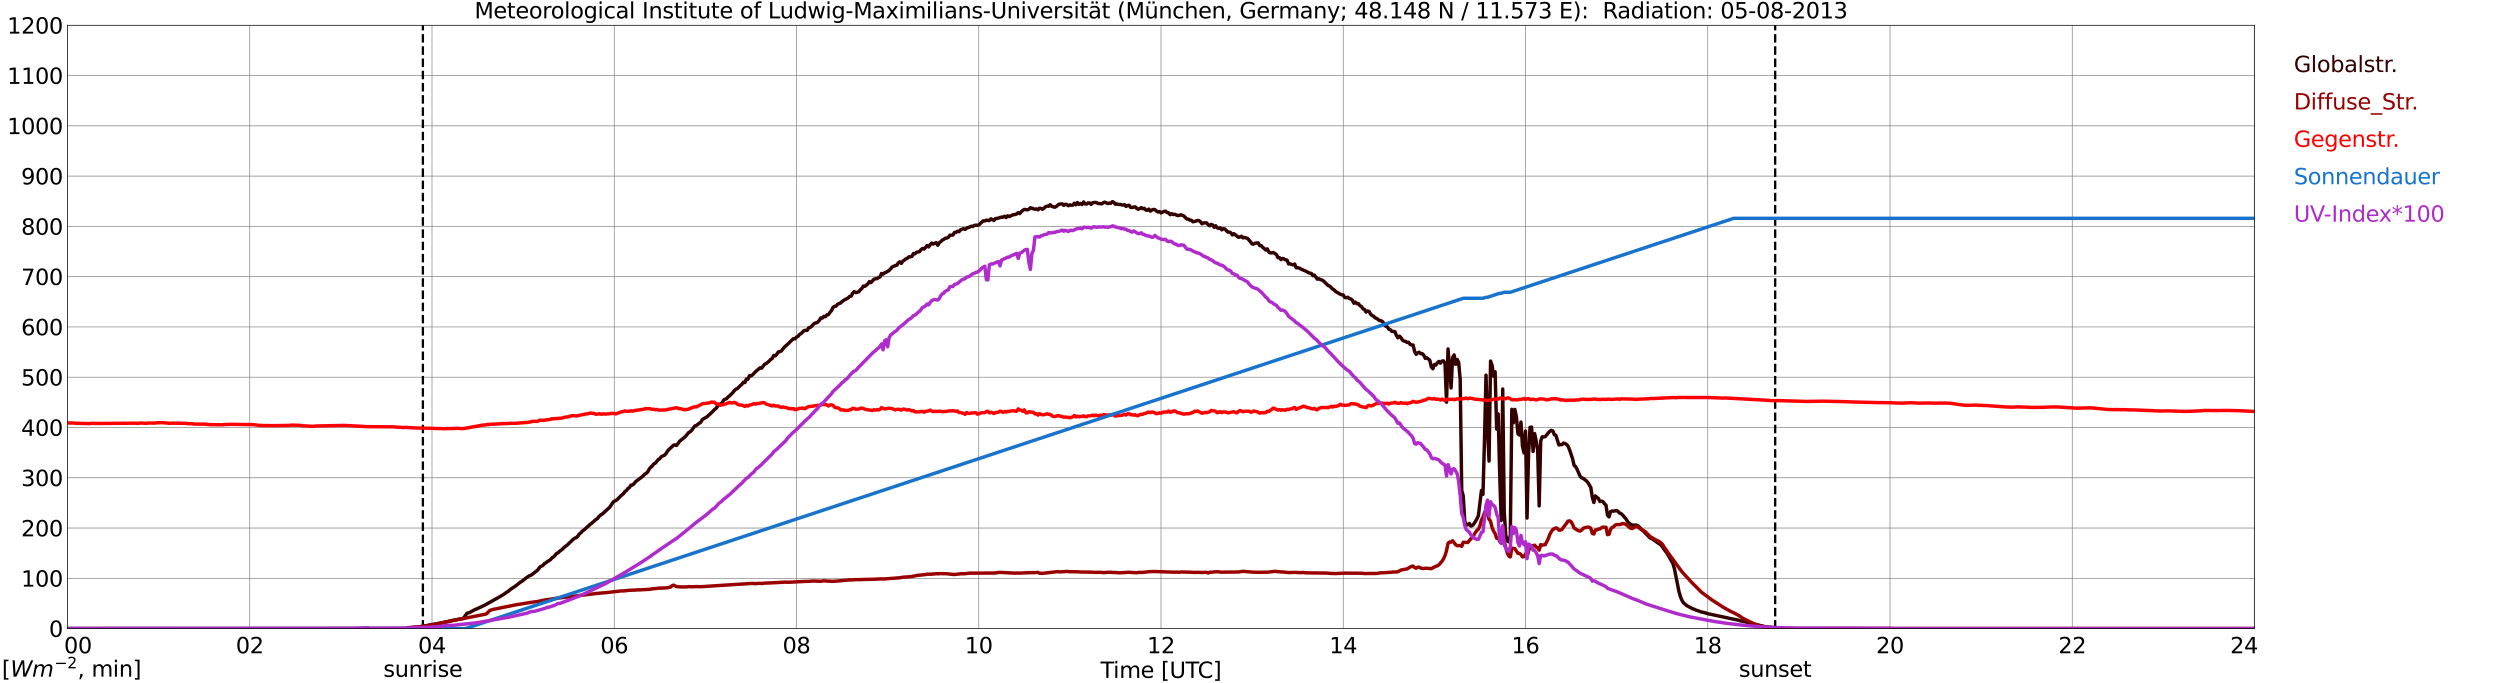 <?xml version="1.0" encoding="utf-8" standalone="no"?>
<!DOCTYPE svg PUBLIC "-//W3C//DTD SVG 1.1//EN"
  "http://www.w3.org/Graphics/SVG/1.1/DTD/svg11.dtd">
<svg xmlns:xlink="http://www.w3.org/1999/xlink" width="1085.4pt" height="296.64pt" viewBox="0 0 1085.4 296.64" xmlns="http://www.w3.org/2000/svg" version="1.1">
 <defs>
  <style type="text/css">*{stroke-linejoin: round; stroke-linecap: butt}</style>
 </defs>
 <g id="figure_1">
  <g id="patch_1">
   <path d="M 0 296.64 
L 1085.4 296.64 
L 1085.4 0 
L 0 0 
z
" style="fill: #ffffff"/>
  </g>
  <g id="axes_1">
   <g id="patch_2">
    <path d="M 29.306 272.909 
L 978.814 272.909 
L 978.814 10.976 
L 29.306 10.976 
z
" style="fill: #ffffff"/>
   </g>
   <g id="patch_3">
    <path d="M 978.814 272.909 
L 978.814 272.909 
L 978.814 10.976 
L 978.814 10.976 
z
" clip-path="url(#pa672c1a31f)" style="fill: #d3d3d3; opacity: 0.25; stroke: #d3d3d3; stroke-linejoin: miter"/>
   </g>
   <g id="matplotlib.axis_1">
    <g id="xtick_1">
     <g id="line2d_1">
      <path d="M 29.306 272.909 
L 29.306 10.976 
" clip-path="url(#pa672c1a31f)" style="fill: none; stroke: #808080; stroke-width: 0.3; stroke-linecap: square"/>
     </g>
     <g id="line2d_2"/>
     <g id="text_1">
      <!--    00 -->
      <g transform="translate(18.733 283.627) scale(0.095 -0.095)">
       <defs>
        <path id="DejaVuSans-20" transform="scale(0.016)"/>
        <path id="DejaVuSans-30" d="M 2034 4250 
Q 1547 4250 1301 3770 
Q 1056 3291 1056 2328 
Q 1056 1369 1301 889 
Q 1547 409 2034 409 
Q 2525 409 2770 889 
Q 3016 1369 3016 2328 
Q 3016 3291 2770 3770 
Q 2525 4250 2034 4250 
z
M 2034 4750 
Q 2819 4750 3233 4129 
Q 3647 3509 3647 2328 
Q 3647 1150 3233 529 
Q 2819 -91 2034 -91 
Q 1250 -91 836 529 
Q 422 1150 422 2328 
Q 422 3509 836 4129 
Q 1250 4750 2034 4750 
z
" transform="scale(0.016)"/>
       </defs>
       <use xlink:href="#DejaVuSans-20"/>
       <use xlink:href="#DejaVuSans-20" transform="translate(31.787 0)"/>
       <use xlink:href="#DejaVuSans-20" transform="translate(63.574 0)"/>
       <use xlink:href="#DejaVuSans-30" transform="translate(95.361 0)"/>
       <use xlink:href="#DejaVuSans-30" transform="translate(158.984 0)"/>
      </g>
     </g>
    </g>
    <g id="xtick_2">
     <g id="line2d_3">
      <path d="M 108.431 272.909 
L 108.431 10.976 
" clip-path="url(#pa672c1a31f)" style="fill: none; stroke: #808080; stroke-width: 0.3; stroke-linecap: square"/>
     </g>
     <g id="line2d_4"/>
     <g id="text_2">
      <!-- 02 -->
      <g transform="translate(102.387 283.627) scale(0.095 -0.095)">
       <defs>
        <path id="DejaVuSans-32" d="M 1228 531 
L 3431 531 
L 3431 0 
L 469 0 
L 469 531 
Q 828 903 1448 1529 
Q 2069 2156 2228 2338 
Q 2531 2678 2651 2914 
Q 2772 3150 2772 3378 
Q 2772 3750 2511 3984 
Q 2250 4219 1831 4219 
Q 1534 4219 1204 4116 
Q 875 4013 500 3803 
L 500 4441 
Q 881 4594 1212 4672 
Q 1544 4750 1819 4750 
Q 2544 4750 2975 4387 
Q 3406 4025 3406 3419 
Q 3406 3131 3298 2873 
Q 3191 2616 2906 2266 
Q 2828 2175 2409 1742 
Q 1991 1309 1228 531 
z
" transform="scale(0.016)"/>
       </defs>
       <use xlink:href="#DejaVuSans-30"/>
       <use xlink:href="#DejaVuSans-32" transform="translate(63.623 0)"/>
      </g>
     </g>
    </g>
    <g id="xtick_3">
     <g id="line2d_5">
      <path d="M 187.557 272.909 
L 187.557 10.976 
" clip-path="url(#pa672c1a31f)" style="fill: none; stroke: #808080; stroke-width: 0.3; stroke-linecap: square"/>
     </g>
     <g id="line2d_6"/>
     <g id="text_3">
      <!-- 04 -->
      <g transform="translate(181.513 283.627) scale(0.095 -0.095)">
       <defs>
        <path id="DejaVuSans-34" d="M 2419 4116 
L 825 1625 
L 2419 1625 
L 2419 4116 
z
M 2253 4666 
L 3047 4666 
L 3047 1625 
L 3713 1625 
L 3713 1100 
L 3047 1100 
L 3047 0 
L 2419 0 
L 2419 1100 
L 313 1100 
L 313 1709 
L 2253 4666 
z
" transform="scale(0.016)"/>
       </defs>
       <use xlink:href="#DejaVuSans-30"/>
       <use xlink:href="#DejaVuSans-34" transform="translate(63.623 0)"/>
      </g>
     </g>
    </g>
    <g id="xtick_4">
     <g id="line2d_7">
      <path d="M 266.683 272.909 
L 266.683 10.976 
" clip-path="url(#pa672c1a31f)" style="fill: none; stroke: #808080; stroke-width: 0.3; stroke-linecap: square"/>
     </g>
     <g id="line2d_8"/>
     <g id="text_4">
      <!-- 06 -->
      <g transform="translate(260.638 283.627) scale(0.095 -0.095)">
       <defs>
        <path id="DejaVuSans-36" d="M 2113 2584 
Q 1688 2584 1439 2293 
Q 1191 2003 1191 1497 
Q 1191 994 1439 701 
Q 1688 409 2113 409 
Q 2538 409 2786 701 
Q 3034 994 3034 1497 
Q 3034 2003 2786 2293 
Q 2538 2584 2113 2584 
z
M 3366 4563 
L 3366 3988 
Q 3128 4100 2886 4159 
Q 2644 4219 2406 4219 
Q 1781 4219 1451 3797 
Q 1122 3375 1075 2522 
Q 1259 2794 1537 2939 
Q 1816 3084 2150 3084 
Q 2853 3084 3261 2657 
Q 3669 2231 3669 1497 
Q 3669 778 3244 343 
Q 2819 -91 2113 -91 
Q 1303 -91 875 529 
Q 447 1150 447 2328 
Q 447 3434 972 4092 
Q 1497 4750 2381 4750 
Q 2619 4750 2861 4703 
Q 3103 4656 3366 4563 
z
" transform="scale(0.016)"/>
       </defs>
       <use xlink:href="#DejaVuSans-30"/>
       <use xlink:href="#DejaVuSans-36" transform="translate(63.623 0)"/>
      </g>
     </g>
    </g>
    <g id="xtick_5">
     <g id="line2d_9">
      <path d="M 345.808 272.909 
L 345.808 10.976 
" clip-path="url(#pa672c1a31f)" style="fill: none; stroke: #808080; stroke-width: 0.3; stroke-linecap: square"/>
     </g>
     <g id="line2d_10"/>
     <g id="text_5">
      <!-- 08 -->
      <g transform="translate(339.764 283.627) scale(0.095 -0.095)">
       <defs>
        <path id="DejaVuSans-38" d="M 2034 2216 
Q 1584 2216 1326 1975 
Q 1069 1734 1069 1313 
Q 1069 891 1326 650 
Q 1584 409 2034 409 
Q 2484 409 2743 651 
Q 3003 894 3003 1313 
Q 3003 1734 2745 1975 
Q 2488 2216 2034 2216 
z
M 1403 2484 
Q 997 2584 770 2862 
Q 544 3141 544 3541 
Q 544 4100 942 4425 
Q 1341 4750 2034 4750 
Q 2731 4750 3128 4425 
Q 3525 4100 3525 3541 
Q 3525 3141 3298 2862 
Q 3072 2584 2669 2484 
Q 3125 2378 3379 2068 
Q 3634 1759 3634 1313 
Q 3634 634 3220 271 
Q 2806 -91 2034 -91 
Q 1263 -91 848 271 
Q 434 634 434 1313 
Q 434 1759 690 2068 
Q 947 2378 1403 2484 
z
M 1172 3481 
Q 1172 3119 1398 2916 
Q 1625 2713 2034 2713 
Q 2441 2713 2670 2916 
Q 2900 3119 2900 3481 
Q 2900 3844 2670 4047 
Q 2441 4250 2034 4250 
Q 1625 4250 1398 4047 
Q 1172 3844 1172 3481 
z
" transform="scale(0.016)"/>
       </defs>
       <use xlink:href="#DejaVuSans-30"/>
       <use xlink:href="#DejaVuSans-38" transform="translate(63.623 0)"/>
      </g>
     </g>
    </g>
    <g id="xtick_6">
     <g id="line2d_11">
      <path d="M 424.934 272.909 
L 424.934 10.976 
" clip-path="url(#pa672c1a31f)" style="fill: none; stroke: #808080; stroke-width: 0.3; stroke-linecap: square"/>
     </g>
     <g id="line2d_12"/>
     <g id="text_6">
      <!-- 10 -->
      <g transform="translate(418.89 283.627) scale(0.095 -0.095)">
       <defs>
        <path id="DejaVuSans-31" d="M 794 531 
L 1825 531 
L 1825 4091 
L 703 3866 
L 703 4441 
L 1819 4666 
L 2450 4666 
L 2450 531 
L 3481 531 
L 3481 0 
L 794 0 
L 794 531 
z
" transform="scale(0.016)"/>
       </defs>
       <use xlink:href="#DejaVuSans-31"/>
       <use xlink:href="#DejaVuSans-30" transform="translate(63.623 0)"/>
      </g>
     </g>
    </g>
    <g id="xtick_7">
     <g id="line2d_13">
      <path d="M 504.06 272.909 
L 504.06 10.976 
" clip-path="url(#pa672c1a31f)" style="fill: none; stroke: #808080; stroke-width: 0.3; stroke-linecap: square"/>
     </g>
     <g id="line2d_14"/>
     <g id="text_7">
      <!-- 12 -->
      <g transform="translate(498.015 283.627) scale(0.095 -0.095)">
       <use xlink:href="#DejaVuSans-31"/>
       <use xlink:href="#DejaVuSans-32" transform="translate(63.623 0)"/>
      </g>
     </g>
    </g>
    <g id="xtick_8">
     <g id="line2d_15">
      <path d="M 583.185 272.909 
L 583.185 10.976 
" clip-path="url(#pa672c1a31f)" style="fill: none; stroke: #808080; stroke-width: 0.3; stroke-linecap: square"/>
     </g>
     <g id="line2d_16"/>
     <g id="text_8">
      <!-- 14 -->
      <g transform="translate(577.141 283.627) scale(0.095 -0.095)">
       <use xlink:href="#DejaVuSans-31"/>
       <use xlink:href="#DejaVuSans-34" transform="translate(63.623 0)"/>
      </g>
     </g>
    </g>
    <g id="xtick_9">
     <g id="line2d_17">
      <path d="M 662.311 272.909 
L 662.311 10.976 
" clip-path="url(#pa672c1a31f)" style="fill: none; stroke: #808080; stroke-width: 0.3; stroke-linecap: square"/>
     </g>
     <g id="line2d_18"/>
     <g id="text_9">
      <!-- 16 -->
      <g transform="translate(656.267 283.627) scale(0.095 -0.095)">
       <use xlink:href="#DejaVuSans-31"/>
       <use xlink:href="#DejaVuSans-36" transform="translate(63.623 0)"/>
      </g>
     </g>
    </g>
    <g id="xtick_10">
     <g id="line2d_19">
      <path d="M 741.437 272.909 
L 741.437 10.976 
" clip-path="url(#pa672c1a31f)" style="fill: none; stroke: #808080; stroke-width: 0.3; stroke-linecap: square"/>
     </g>
     <g id="line2d_20"/>
     <g id="text_10">
      <!-- 18 -->
      <g transform="translate(735.392 283.627) scale(0.095 -0.095)">
       <use xlink:href="#DejaVuSans-31"/>
       <use xlink:href="#DejaVuSans-38" transform="translate(63.623 0)"/>
      </g>
     </g>
    </g>
    <g id="xtick_11">
     <g id="line2d_21">
      <path d="M 820.562 272.909 
L 820.562 10.976 
" clip-path="url(#pa672c1a31f)" style="fill: none; stroke: #808080; stroke-width: 0.3; stroke-linecap: square"/>
     </g>
     <g id="line2d_22"/>
     <g id="text_11">
      <!-- 20 -->
      <g transform="translate(814.518 283.627) scale(0.095 -0.095)">
       <use xlink:href="#DejaVuSans-32"/>
       <use xlink:href="#DejaVuSans-30" transform="translate(63.623 0)"/>
      </g>
     </g>
    </g>
    <g id="xtick_12">
     <g id="line2d_23">
      <path d="M 899.688 272.909 
L 899.688 10.976 
" clip-path="url(#pa672c1a31f)" style="fill: none; stroke: #808080; stroke-width: 0.3; stroke-linecap: square"/>
     </g>
     <g id="line2d_24"/>
     <g id="text_12">
      <!-- 22 -->
      <g transform="translate(893.644 283.627) scale(0.095 -0.095)">
       <use xlink:href="#DejaVuSans-32"/>
       <use xlink:href="#DejaVuSans-32" transform="translate(63.623 0)"/>
      </g>
     </g>
    </g>
    <g id="xtick_13">
     <g id="line2d_25">
      <path d="M 978.814 272.909 
L 978.814 10.976 
" clip-path="url(#pa672c1a31f)" style="fill: none; stroke: #808080; stroke-width: 0.3; stroke-linecap: square"/>
     </g>
     <g id="line2d_26"/>
     <g id="text_13">
      <!-- 24    -->
      <g transform="translate(968.241 283.627) scale(0.095 -0.095)">
       <use xlink:href="#DejaVuSans-32"/>
       <use xlink:href="#DejaVuSans-34" transform="translate(63.623 0)"/>
       <use xlink:href="#DejaVuSans-20" transform="translate(127.246 0)"/>
       <use xlink:href="#DejaVuSans-20" transform="translate(159.033 0)"/>
       <use xlink:href="#DejaVuSans-20" transform="translate(190.82 0)"/>
      </g>
     </g>
    </g>
    <g id="text_14">
     <!-- Time [UTC] -->
     <g transform="translate(477.806 294.322) scale(0.095 -0.095)">
      <defs>
       <path id="DejaVuSans-54" d="M -19 4666 
L 3928 4666 
L 3928 4134 
L 2272 4134 
L 2272 0 
L 1638 0 
L 1638 4134 
L -19 4134 
L -19 4666 
z
" transform="scale(0.016)"/>
       <path id="DejaVuSans-69" d="M 603 3500 
L 1178 3500 
L 1178 0 
L 603 0 
L 603 3500 
z
M 603 4863 
L 1178 4863 
L 1178 4134 
L 603 4134 
L 603 4863 
z
" transform="scale(0.016)"/>
       <path id="DejaVuSans-6d" d="M 3328 2828 
Q 3544 3216 3844 3400 
Q 4144 3584 4550 3584 
Q 5097 3584 5394 3201 
Q 5691 2819 5691 2113 
L 5691 0 
L 5113 0 
L 5113 2094 
Q 5113 2597 4934 2840 
Q 4756 3084 4391 3084 
Q 3944 3084 3684 2787 
Q 3425 2491 3425 1978 
L 3425 0 
L 2847 0 
L 2847 2094 
Q 2847 2600 2669 2842 
Q 2491 3084 2119 3084 
Q 1678 3084 1418 2786 
Q 1159 2488 1159 1978 
L 1159 0 
L 581 0 
L 581 3500 
L 1159 3500 
L 1159 2956 
Q 1356 3278 1631 3431 
Q 1906 3584 2284 3584 
Q 2666 3584 2933 3390 
Q 3200 3197 3328 2828 
z
" transform="scale(0.016)"/>
       <path id="DejaVuSans-65" d="M 3597 1894 
L 3597 1613 
L 953 1613 
Q 991 1019 1311 708 
Q 1631 397 2203 397 
Q 2534 397 2845 478 
Q 3156 559 3463 722 
L 3463 178 
Q 3153 47 2828 -22 
Q 2503 -91 2169 -91 
Q 1331 -91 842 396 
Q 353 884 353 1716 
Q 353 2575 817 3079 
Q 1281 3584 2069 3584 
Q 2775 3584 3186 3129 
Q 3597 2675 3597 1894 
z
M 3022 2063 
Q 3016 2534 2758 2815 
Q 2500 3097 2075 3097 
Q 1594 3097 1305 2825 
Q 1016 2553 972 2059 
L 3022 2063 
z
" transform="scale(0.016)"/>
       <path id="DejaVuSans-5b" d="M 550 4863 
L 1875 4863 
L 1875 4416 
L 1125 4416 
L 1125 -397 
L 1875 -397 
L 1875 -844 
L 550 -844 
L 550 4863 
z
" transform="scale(0.016)"/>
       <path id="DejaVuSans-55" d="M 556 4666 
L 1191 4666 
L 1191 1831 
Q 1191 1081 1462 751 
Q 1734 422 2344 422 
Q 2950 422 3222 751 
Q 3494 1081 3494 1831 
L 3494 4666 
L 4128 4666 
L 4128 1753 
Q 4128 841 3676 375 
Q 3225 -91 2344 -91 
Q 1459 -91 1007 375 
Q 556 841 556 1753 
L 556 4666 
z
" transform="scale(0.016)"/>
       <path id="DejaVuSans-43" d="M 4122 4306 
L 4122 3641 
Q 3803 3938 3442 4084 
Q 3081 4231 2675 4231 
Q 1875 4231 1450 3742 
Q 1025 3253 1025 2328 
Q 1025 1406 1450 917 
Q 1875 428 2675 428 
Q 3081 428 3442 575 
Q 3803 722 4122 1019 
L 4122 359 
Q 3791 134 3420 21 
Q 3050 -91 2638 -91 
Q 1578 -91 968 557 
Q 359 1206 359 2328 
Q 359 3453 968 4101 
Q 1578 4750 2638 4750 
Q 3056 4750 3426 4639 
Q 3797 4528 4122 4306 
z
" transform="scale(0.016)"/>
       <path id="DejaVuSans-5d" d="M 1947 4863 
L 1947 -844 
L 622 -844 
L 622 -397 
L 1369 -397 
L 1369 4416 
L 622 4416 
L 622 4863 
L 1947 4863 
z
" transform="scale(0.016)"/>
      </defs>
      <use xlink:href="#DejaVuSans-54"/>
      <use xlink:href="#DejaVuSans-69" transform="translate(57.959 0)"/>
      <use xlink:href="#DejaVuSans-6d" transform="translate(85.742 0)"/>
      <use xlink:href="#DejaVuSans-65" transform="translate(183.154 0)"/>
      <use xlink:href="#DejaVuSans-20" transform="translate(244.678 0)"/>
      <use xlink:href="#DejaVuSans-5b" transform="translate(276.465 0)"/>
      <use xlink:href="#DejaVuSans-55" transform="translate(315.479 0)"/>
      <use xlink:href="#DejaVuSans-54" transform="translate(388.672 0)"/>
      <use xlink:href="#DejaVuSans-43" transform="translate(443.881 0)"/>
      <use xlink:href="#DejaVuSans-5d" transform="translate(513.705 0)"/>
     </g>
    </g>
   </g>
   <g id="matplotlib.axis_2">
    <g id="ytick_1">
     <g id="line2d_27">
      <path d="M 29.306 272.909 
L 978.814 272.909 
" clip-path="url(#pa672c1a31f)" style="fill: none; stroke: #808080; stroke-width: 0.3; stroke-linecap: square"/>
     </g>
     <g id="line2d_28"/>
     <g id="text_15">
      <!-- 0 -->
      <g transform="translate(21.261 276.518) scale(0.095 -0.095)">
       <use xlink:href="#DejaVuSans-30"/>
      </g>
     </g>
    </g>
    <g id="ytick_2">
     <g id="line2d_29">
      <path d="M 29.306 251.081 
L 978.814 251.081 
" clip-path="url(#pa672c1a31f)" style="fill: none; stroke: #808080; stroke-width: 0.3; stroke-linecap: square"/>
     </g>
     <g id="line2d_30"/>
     <g id="text_16">
      <!-- 100 -->
      <g transform="translate(9.173 254.69) scale(0.095 -0.095)">
       <use xlink:href="#DejaVuSans-31"/>
       <use xlink:href="#DejaVuSans-30" transform="translate(63.623 0)"/>
       <use xlink:href="#DejaVuSans-30" transform="translate(127.246 0)"/>
      </g>
     </g>
    </g>
    <g id="ytick_3">
     <g id="line2d_31">
      <path d="M 29.306 229.253 
L 978.814 229.253 
" clip-path="url(#pa672c1a31f)" style="fill: none; stroke: #808080; stroke-width: 0.3; stroke-linecap: square"/>
     </g>
     <g id="line2d_32"/>
     <g id="text_17">
      <!-- 200 -->
      <g transform="translate(9.173 232.863) scale(0.095 -0.095)">
       <use xlink:href="#DejaVuSans-32"/>
       <use xlink:href="#DejaVuSans-30" transform="translate(63.623 0)"/>
       <use xlink:href="#DejaVuSans-30" transform="translate(127.246 0)"/>
      </g>
     </g>
    </g>
    <g id="ytick_4">
     <g id="line2d_33">
      <path d="M 29.306 207.426 
L 978.814 207.426 
" clip-path="url(#pa672c1a31f)" style="fill: none; stroke: #808080; stroke-width: 0.3; stroke-linecap: square"/>
     </g>
     <g id="line2d_34"/>
     <g id="text_18">
      <!-- 300 -->
      <g transform="translate(9.173 211.035) scale(0.095 -0.095)">
       <defs>
        <path id="DejaVuSans-33" d="M 2597 2516 
Q 3050 2419 3304 2112 
Q 3559 1806 3559 1356 
Q 3559 666 3084 287 
Q 2609 -91 1734 -91 
Q 1441 -91 1130 -33 
Q 819 25 488 141 
L 488 750 
Q 750 597 1062 519 
Q 1375 441 1716 441 
Q 2309 441 2620 675 
Q 2931 909 2931 1356 
Q 2931 1769 2642 2001 
Q 2353 2234 1838 2234 
L 1294 2234 
L 1294 2753 
L 1863 2753 
Q 2328 2753 2575 2939 
Q 2822 3125 2822 3475 
Q 2822 3834 2567 4026 
Q 2313 4219 1838 4219 
Q 1578 4219 1281 4162 
Q 984 4106 628 3988 
L 628 4550 
Q 988 4650 1302 4700 
Q 1616 4750 1894 4750 
Q 2613 4750 3031 4423 
Q 3450 4097 3450 3541 
Q 3450 3153 3228 2886 
Q 3006 2619 2597 2516 
z
" transform="scale(0.016)"/>
       </defs>
       <use xlink:href="#DejaVuSans-33"/>
       <use xlink:href="#DejaVuSans-30" transform="translate(63.623 0)"/>
       <use xlink:href="#DejaVuSans-30" transform="translate(127.246 0)"/>
      </g>
     </g>
    </g>
    <g id="ytick_5">
     <g id="line2d_35">
      <path d="M 29.306 185.598 
L 978.814 185.598 
" clip-path="url(#pa672c1a31f)" style="fill: none; stroke: #808080; stroke-width: 0.3; stroke-linecap: square"/>
     </g>
     <g id="line2d_36"/>
     <g id="text_19">
      <!-- 400 -->
      <g transform="translate(9.173 189.207) scale(0.095 -0.095)">
       <use xlink:href="#DejaVuSans-34"/>
       <use xlink:href="#DejaVuSans-30" transform="translate(63.623 0)"/>
       <use xlink:href="#DejaVuSans-30" transform="translate(127.246 0)"/>
      </g>
     </g>
    </g>
    <g id="ytick_6">
     <g id="line2d_37">
      <path d="M 29.306 163.77 
L 978.814 163.77 
" clip-path="url(#pa672c1a31f)" style="fill: none; stroke: #808080; stroke-width: 0.3; stroke-linecap: square"/>
     </g>
     <g id="line2d_38"/>
     <g id="text_20">
      <!-- 500 -->
      <g transform="translate(9.173 167.379) scale(0.095 -0.095)">
       <defs>
        <path id="DejaVuSans-35" d="M 691 4666 
L 3169 4666 
L 3169 4134 
L 1269 4134 
L 1269 2991 
Q 1406 3038 1543 3061 
Q 1681 3084 1819 3084 
Q 2600 3084 3056 2656 
Q 3513 2228 3513 1497 
Q 3513 744 3044 326 
Q 2575 -91 1722 -91 
Q 1428 -91 1123 -41 
Q 819 9 494 109 
L 494 744 
Q 775 591 1075 516 
Q 1375 441 1709 441 
Q 2250 441 2565 725 
Q 2881 1009 2881 1497 
Q 2881 1984 2565 2268 
Q 2250 2553 1709 2553 
Q 1456 2553 1204 2497 
Q 953 2441 691 2322 
L 691 4666 
z
" transform="scale(0.016)"/>
       </defs>
       <use xlink:href="#DejaVuSans-35"/>
       <use xlink:href="#DejaVuSans-30" transform="translate(63.623 0)"/>
       <use xlink:href="#DejaVuSans-30" transform="translate(127.246 0)"/>
      </g>
     </g>
    </g>
    <g id="ytick_7">
     <g id="line2d_39">
      <path d="M 29.306 141.942 
L 978.814 141.942 
" clip-path="url(#pa672c1a31f)" style="fill: none; stroke: #808080; stroke-width: 0.3; stroke-linecap: square"/>
     </g>
     <g id="line2d_40"/>
     <g id="text_21">
      <!-- 600 -->
      <g transform="translate(9.173 145.551) scale(0.095 -0.095)">
       <use xlink:href="#DejaVuSans-36"/>
       <use xlink:href="#DejaVuSans-30" transform="translate(63.623 0)"/>
       <use xlink:href="#DejaVuSans-30" transform="translate(127.246 0)"/>
      </g>
     </g>
    </g>
    <g id="ytick_8">
     <g id="line2d_41">
      <path d="M 29.306 120.114 
L 978.814 120.114 
" clip-path="url(#pa672c1a31f)" style="fill: none; stroke: #808080; stroke-width: 0.3; stroke-linecap: square"/>
     </g>
     <g id="line2d_42"/>
     <g id="text_22">
      <!-- 700 -->
      <g transform="translate(9.173 123.724) scale(0.095 -0.095)">
       <defs>
        <path id="DejaVuSans-37" d="M 525 4666 
L 3525 4666 
L 3525 4397 
L 1831 0 
L 1172 0 
L 2766 4134 
L 525 4134 
L 525 4666 
z
" transform="scale(0.016)"/>
       </defs>
       <use xlink:href="#DejaVuSans-37"/>
       <use xlink:href="#DejaVuSans-30" transform="translate(63.623 0)"/>
       <use xlink:href="#DejaVuSans-30" transform="translate(127.246 0)"/>
      </g>
     </g>
    </g>
    <g id="ytick_9">
     <g id="line2d_43">
      <path d="M 29.306 98.287 
L 978.814 98.287 
" clip-path="url(#pa672c1a31f)" style="fill: none; stroke: #808080; stroke-width: 0.3; stroke-linecap: square"/>
     </g>
     <g id="line2d_44"/>
     <g id="text_23">
      <!-- 800 -->
      <g transform="translate(9.173 101.896) scale(0.095 -0.095)">
       <use xlink:href="#DejaVuSans-38"/>
       <use xlink:href="#DejaVuSans-30" transform="translate(63.623 0)"/>
       <use xlink:href="#DejaVuSans-30" transform="translate(127.246 0)"/>
      </g>
     </g>
    </g>
    <g id="ytick_10">
     <g id="line2d_45">
      <path d="M 29.306 76.459 
L 978.814 76.459 
" clip-path="url(#pa672c1a31f)" style="fill: none; stroke: #808080; stroke-width: 0.3; stroke-linecap: square"/>
     </g>
     <g id="line2d_46"/>
     <g id="text_24">
      <!-- 900 -->
      <g transform="translate(9.173 80.068) scale(0.095 -0.095)">
       <defs>
        <path id="DejaVuSans-39" d="M 703 97 
L 703 672 
Q 941 559 1184 500 
Q 1428 441 1663 441 
Q 2288 441 2617 861 
Q 2947 1281 2994 2138 
Q 2813 1869 2534 1725 
Q 2256 1581 1919 1581 
Q 1219 1581 811 2004 
Q 403 2428 403 3163 
Q 403 3881 828 4315 
Q 1253 4750 1959 4750 
Q 2769 4750 3195 4129 
Q 3622 3509 3622 2328 
Q 3622 1225 3098 567 
Q 2575 -91 1691 -91 
Q 1453 -91 1209 -44 
Q 966 3 703 97 
z
M 1959 2075 
Q 2384 2075 2632 2365 
Q 2881 2656 2881 3163 
Q 2881 3666 2632 3958 
Q 2384 4250 1959 4250 
Q 1534 4250 1286 3958 
Q 1038 3666 1038 3163 
Q 1038 2656 1286 2365 
Q 1534 2075 1959 2075 
z
" transform="scale(0.016)"/>
       </defs>
       <use xlink:href="#DejaVuSans-39"/>
       <use xlink:href="#DejaVuSans-30" transform="translate(63.623 0)"/>
       <use xlink:href="#DejaVuSans-30" transform="translate(127.246 0)"/>
      </g>
     </g>
    </g>
    <g id="ytick_11">
     <g id="line2d_47">
      <path d="M 29.306 54.631 
L 978.814 54.631 
" clip-path="url(#pa672c1a31f)" style="fill: none; stroke: #808080; stroke-width: 0.3; stroke-linecap: square"/>
     </g>
     <g id="line2d_48"/>
     <g id="text_25">
      <!-- 1000 -->
      <g transform="translate(3.128 58.24) scale(0.095 -0.095)">
       <use xlink:href="#DejaVuSans-31"/>
       <use xlink:href="#DejaVuSans-30" transform="translate(63.623 0)"/>
       <use xlink:href="#DejaVuSans-30" transform="translate(127.246 0)"/>
       <use xlink:href="#DejaVuSans-30" transform="translate(190.869 0)"/>
      </g>
     </g>
    </g>
    <g id="ytick_12">
     <g id="line2d_49">
      <path d="M 29.306 32.803 
L 978.814 32.803 
" clip-path="url(#pa672c1a31f)" style="fill: none; stroke: #808080; stroke-width: 0.3; stroke-linecap: square"/>
     </g>
     <g id="line2d_50"/>
     <g id="text_26">
      <!-- 1100 -->
      <g transform="translate(3.128 36.413) scale(0.095 -0.095)">
       <use xlink:href="#DejaVuSans-31"/>
       <use xlink:href="#DejaVuSans-31" transform="translate(63.623 0)"/>
       <use xlink:href="#DejaVuSans-30" transform="translate(127.246 0)"/>
       <use xlink:href="#DejaVuSans-30" transform="translate(190.869 0)"/>
      </g>
     </g>
    </g>
    <g id="ytick_13">
     <g id="line2d_51">
      <path d="M 29.306 10.976 
L 978.814 10.976 
" clip-path="url(#pa672c1a31f)" style="fill: none; stroke: #808080; stroke-width: 0.3; stroke-linecap: square"/>
     </g>
     <g id="line2d_52"/>
     <g id="text_27">
      <!-- 1200 -->
      <g transform="translate(3.128 14.585) scale(0.095 -0.095)">
       <use xlink:href="#DejaVuSans-31"/>
       <use xlink:href="#DejaVuSans-32" transform="translate(63.623 0)"/>
       <use xlink:href="#DejaVuSans-30" transform="translate(127.246 0)"/>
       <use xlink:href="#DejaVuSans-30" transform="translate(190.869 0)"/>
      </g>
     </g>
    </g>
   </g>
   <g id="line2d_53">
    <path d="M 183.601 272.909 
L 183.601 10.976 
" clip-path="url(#pa672c1a31f)" style="fill: none; stroke-dasharray: 3.7,1.6; stroke-dashoffset: 0; stroke: #000000"/>
   </g>
   <g id="line2d_54">
    <path d="M 770.713 272.909 
L 770.713 10.976 
" clip-path="url(#pa672c1a31f)" style="fill: none; stroke-dasharray: 3.7,1.6; stroke-dashoffset: 0; stroke: #000000"/>
   </g>
   <g id="line2d_55">
    <path d="M 29.306 272.909 
L 176.348 272.909 
L 177.007 272.59 
L 179.645 272.383 
L 182.941 272.027 
L 191.513 270.427 
L 192.832 270.161 
L 193.492 270.073 
L 194.81 269.718 
L 197.448 269.154 
L 198.107 269.095 
L 198.767 268.888 
L 200.745 268.563 
L 201.404 268.148 
L 202.723 266.282 
L 204.042 265.867 
L 206.02 264.741 
L 207.339 264.208 
L 210.635 262.639 
L 216.57 259.321 
L 218.548 258.138 
L 219.867 257.188 
L 220.526 256.835 
L 221.845 255.709 
L 223.823 254.434 
L 225.801 252.836 
L 226.461 252.48 
L 228.439 250.911 
L 229.757 249.992 
L 230.417 249.784 
L 231.076 249.37 
L 232.395 248.305 
L 233.054 247.831 
L 233.714 247.15 
L 234.373 246.2 
L 235.692 245.491 
L 236.351 244.72 
L 237.011 244.336 
L 237.67 243.801 
L 238.989 243.003 
L 239.648 242.173 
L 240.308 241.848 
L 241.626 240.337 
L 242.286 239.982 
L 242.945 239.36 
L 244.264 238.353 
L 244.923 237.642 
L 246.242 236.664 
L 247.561 235.391 
L 248.88 234.147 
L 249.539 233.673 
L 250.198 233.407 
L 250.858 232.785 
L 251.517 231.838 
L 252.176 231.364 
L 252.836 230.594 
L 254.155 229.585 
L 254.814 228.876 
L 255.473 228.402 
L 256.133 227.721 
L 256.792 227.247 
L 258.77 225.499 
L 259.43 225.084 
L 260.089 224.196 
L 260.748 223.604 
L 261.408 223.248 
L 264.705 220.228 
L 266.023 218.272 
L 266.683 217.621 
L 267.342 217.324 
L 268.002 216.851 
L 269.32 215.489 
L 270.639 214.362 
L 271.298 213.446 
L 271.958 212.972 
L 272.617 212.081 
L 273.277 211.669 
L 273.936 210.632 
L 274.595 210.571 
L 275.255 210.01 
L 275.914 209.15 
L 278.552 207.166 
L 279.211 206.633 
L 279.87 205.863 
L 280.53 205.537 
L 281.189 204.885 
L 281.849 203.671 
L 282.508 202.872 
L 283.167 202.337 
L 283.827 201.421 
L 284.486 201.095 
L 285.805 199.524 
L 286.464 199.109 
L 287.124 198.251 
L 288.442 197.66 
L 289.102 197.007 
L 289.761 195.881 
L 290.42 195.141 
L 291.739 193.958 
L 292.399 193.305 
L 293.058 193.128 
L 293.717 193.395 
L 295.036 191.618 
L 297.014 189.987 
L 297.674 189.396 
L 298.992 187.796 
L 299.652 187.44 
L 300.311 186.82 
L 301.63 184.954 
L 302.289 184.746 
L 303.608 183.738 
L 304.267 183.323 
L 304.927 182.14 
L 306.246 181.37 
L 306.905 180.986 
L 308.883 179.207 
L 310.202 177.816 
L 310.861 177.343 
L 312.18 175.476 
L 312.839 175.417 
L 313.499 174.944 
L 314.158 173.728 
L 314.818 173.313 
L 315.477 173.106 
L 316.136 172.307 
L 316.796 171.803 
L 318.114 170.499 
L 318.774 169.642 
L 319.433 168.989 
L 320.093 168.753 
L 321.411 167.42 
L 322.071 166.887 
L 322.73 165.968 
L 323.39 166.088 
L 324.049 164.547 
L 324.708 164.695 
L 325.368 163.126 
L 326.027 163.185 
L 326.686 162.77 
L 328.005 161.378 
L 329.983 159.69 
L 330.643 159.867 
L 331.961 158.149 
L 332.621 157.855 
L 333.94 156.787 
L 334.599 156.047 
L 335.258 155.661 
L 335.918 154.329 
L 336.577 154.506 
L 337.236 153.825 
L 337.896 152.788 
L 338.555 152.671 
L 339.215 152.374 
L 340.533 150.715 
L 341.852 149.56 
L 343.83 147.635 
L 344.49 147.043 
L 345.149 147.102 
L 345.808 146.332 
L 346.468 146.066 
L 347.127 145.177 
L 347.787 144.852 
L 349.105 143.518 
L 349.765 143.4 
L 350.424 143.431 
L 351.083 142.335 
L 351.743 142.156 
L 352.402 141.654 
L 353.062 140.853 
L 353.721 140.29 
L 354.38 140.203 
L 355.04 139.816 
L 355.699 139.135 
L 356.359 138.039 
L 357.018 138.098 
L 357.677 137.358 
L 358.337 137.507 
L 358.996 136.708 
L 359.655 136.588 
L 360.315 135.641 
L 360.974 134.901 
L 361.634 133.508 
L 362.293 133.006 
L 362.952 132.916 
L 363.612 132.146 
L 364.271 131.762 
L 364.93 131.583 
L 365.59 130.902 
L 366.909 130.013 
L 367.568 129.747 
L 368.227 129.332 
L 368.887 128.682 
L 369.546 128.562 
L 370.206 127.259 
L 370.865 126.637 
L 371.524 127.023 
L 372.843 126.696 
L 373.502 125.807 
L 374.162 125.275 
L 374.821 124.209 
L 375.481 124.327 
L 376.799 123.231 
L 377.459 122.254 
L 378.118 122.699 
L 379.437 121.217 
L 380.096 121.04 
L 380.756 120.981 
L 381.415 120.536 
L 382.074 120.239 
L 382.734 118.728 
L 383.393 119.025 
L 384.053 118.462 
L 384.712 118.196 
L 386.031 117.425 
L 387.349 115.915 
L 388.668 115.295 
L 389.328 115.175 
L 389.987 114.169 
L 390.646 113.695 
L 391.306 114.345 
L 391.965 113.398 
L 393.284 112.42 
L 393.943 112.126 
L 394.603 111.503 
L 395.262 111.503 
L 395.921 111.296 
L 396.581 110.052 
L 397.24 110.2 
L 397.899 109.519 
L 399.218 109.253 
L 399.878 108.365 
L 400.537 107.889 
L 401.196 108.127 
L 402.515 106.616 
L 403.175 107.208 
L 403.834 106.26 
L 404.493 105.551 
L 405.153 105.935 
L 406.471 105.344 
L 407.131 106.468 
L 407.79 105.403 
L 408.45 104.898 
L 409.109 104.246 
L 409.768 103.92 
L 410.428 103.418 
L 411.087 103.357 
L 411.746 103.032 
L 412.406 102.115 
L 413.725 102.054 
L 414.384 100.93 
L 415.043 100.871 
L 415.703 100.397 
L 416.362 100.605 
L 417.022 99.745 
L 418.34 99.302 
L 419 99.596 
L 419.659 99.033 
L 420.978 98.56 
L 421.637 98.234 
L 422.297 98.324 
L 422.956 97.879 
L 423.615 97.761 
L 424.275 97.82 
L 424.934 97.643 
L 426.912 95.866 
L 427.572 95.925 
L 428.231 95.598 
L 429.55 95.746 
L 430.209 95.006 
L 431.528 95.718 
L 432.187 94.917 
L 433.506 94.709 
L 434.165 94.414 
L 434.825 94.266 
L 435.484 94.294 
L 436.144 93.882 
L 436.803 94.443 
L 437.462 93.703 
L 438.122 94.028 
L 439.44 93.437 
L 440.1 93.17 
L 440.759 93.14 
L 441.419 92.873 
L 442.078 92.31 
L 442.737 92.725 
L 443.397 91.926 
L 444.056 91.335 
L 444.716 90.92 
L 446.034 91.097 
L 446.694 90.889 
L 447.353 90.178 
L 449.331 90.861 
L 449.991 90.682 
L 450.65 91.097 
L 451.309 90.416 
L 451.969 90.475 
L 452.628 90.861 
L 453.287 90.385 
L 453.947 89.735 
L 454.606 89.468 
L 455.266 89.558 
L 455.925 88.875 
L 456.584 89.586 
L 457.903 89.97 
L 458.563 89.676 
L 459.222 89.054 
L 459.881 88.639 
L 461.2 88.521 
L 461.859 89.143 
L 462.519 88.698 
L 463.178 88.816 
L 463.838 89.32 
L 464.497 88.964 
L 465.156 89.113 
L 465.816 89.054 
L 466.475 88.194 
L 467.134 88.905 
L 467.794 87.927 
L 468.453 88.728 
L 469.113 88.373 
L 469.772 88.787 
L 470.431 87.692 
L 471.091 88.49 
L 471.75 88.608 
L 472.409 88.106 
L 473.069 88.135 
L 473.728 88.728 
L 474.388 88.017 
L 475.706 87.868 
L 477.025 88.401 
L 477.685 88.373 
L 478.344 88.521 
L 479.003 88.017 
L 479.663 87.779 
L 480.981 88.373 
L 481.641 88.165 
L 482.3 88.252 
L 482.96 87.543 
L 483.619 87.868 
L 484.278 88.698 
L 484.938 88.521 
L 485.597 88.757 
L 486.256 88.787 
L 487.575 89.054 
L 488.235 88.846 
L 488.894 89.617 
L 489.553 89.202 
L 490.213 89.143 
L 490.872 90.06 
L 491.532 90.06 
L 492.85 89.794 
L 493.51 90.475 
L 494.169 90.83 
L 494.828 90.564 
L 495.488 90.149 
L 496.147 90.623 
L 496.807 90.446 
L 497.466 91.186 
L 498.125 91.304 
L 498.785 90.771 
L 499.444 91.66 
L 500.103 91.215 
L 500.763 90.92 
L 501.422 91.007 
L 502.082 91.66 
L 502.741 92.016 
L 503.4 91.867 
L 504.06 92.43 
L 505.379 91.778 
L 506.038 91.688 
L 506.697 92.31 
L 507.357 92.4 
L 508.016 93.199 
L 508.675 92.756 
L 509.335 93.14 
L 509.994 93.022 
L 511.313 93.585 
L 511.972 93.526 
L 512.632 93.26 
L 513.95 93.733 
L 515.269 95.096 
L 515.929 95.096 
L 516.588 95.569 
L 517.247 95.628 
L 517.907 96.281 
L 519.226 95.984 
L 519.885 95.718 
L 520.544 95.777 
L 521.204 96.281 
L 521.863 97.169 
L 522.522 96.783 
L 523.841 96.754 
L 524.501 97.523 
L 525.16 98.027 
L 525.819 97.435 
L 526.479 97.671 
L 527.138 98.708 
L 527.797 98.027 
L 528.457 98.915 
L 529.116 99.182 
L 529.776 98.915 
L 530.435 99.775 
L 531.094 99.302 
L 531.754 99.42 
L 533.073 100.751 
L 533.732 100.782 
L 534.391 101.078 
L 535.051 101.995 
L 535.71 101.463 
L 537.688 103.004 
L 538.348 102.914 
L 539.007 102.558 
L 539.666 103.27 
L 540.326 103.091 
L 541.644 103.506 
L 542.963 105.047 
L 543.623 105.935 
L 544.282 105.994 
L 544.941 105.551 
L 546.26 105.462 
L 546.919 106.647 
L 547.579 106.616 
L 548.238 107.415 
L 548.898 107.919 
L 549.557 108.57 
L 550.216 108.068 
L 550.876 109.43 
L 551.535 109.786 
L 552.195 109.786 
L 552.854 109.637 
L 554.173 110.526 
L 554.832 111.859 
L 555.491 111.859 
L 556.151 112.717 
L 556.81 112.213 
L 557.47 112.392 
L 558.129 112.835 
L 558.788 112.924 
L 559.448 114.583 
L 560.107 114.553 
L 561.426 115.026 
L 562.085 114.642 
L 562.745 116.242 
L 563.404 116.242 
L 564.063 116.36 
L 564.723 116.775 
L 567.36 117.93 
L 568.02 118.344 
L 568.679 118.582 
L 569.338 118.7 
L 569.998 119.678 
L 570.657 119.44 
L 571.976 121.217 
L 572.635 121.04 
L 573.295 121.396 
L 573.954 121.573 
L 574.613 121.987 
L 576.592 123.943 
L 577.251 124.179 
L 578.57 125.482 
L 579.229 125.868 
L 579.889 126.549 
L 581.867 127.732 
L 582.526 127.999 
L 583.185 128.06 
L 583.845 129.156 
L 584.504 129.273 
L 585.164 129.066 
L 585.823 129.57 
L 586.482 129.806 
L 587.142 130.339 
L 587.801 131.642 
L 588.46 131.168 
L 589.12 131.849 
L 589.779 131.849 
L 590.439 132.709 
L 591.098 133.124 
L 591.757 134.102 
L 592.417 134.309 
L 593.076 135.492 
L 593.736 135.049 
L 594.395 135.197 
L 595.054 136.381 
L 595.714 136.974 
L 596.373 137.269 
L 597.032 138.011 
L 597.692 138.247 
L 599.011 139.194 
L 599.67 139.284 
L 600.329 139.698 
L 600.989 140.825 
L 601.648 141.624 
L 602.307 141.861 
L 602.967 142.927 
L 603.626 143.103 
L 604.286 143.846 
L 605.604 143.963 
L 606.264 145.622 
L 606.923 146.659 
L 607.582 145.948 
L 608.242 146.57 
L 608.901 147.665 
L 609.561 148.08 
L 610.22 148.198 
L 610.879 148.672 
L 611.539 148.613 
L 612.198 149.473 
L 612.858 149.767 
L 613.517 149.798 
L 614.176 152.612 
L 614.836 153.825 
L 615.495 153.203 
L 616.154 152.937 
L 616.814 153.531 
L 617.473 153.531 
L 618.133 154.181 
L 618.792 155.574 
L 619.451 155.336 
L 620.77 156.403 
L 621.429 159.304 
L 622.089 160.105 
L 622.748 158.267 
L 623.408 158.475 
L 624.067 157.468 
L 624.726 156.936 
L 625.386 157.676 
L 626.045 156.757 
L 626.705 156.698 
L 627.364 157.765 
L 628.023 174.616 
L 628.683 151.516 
L 630.001 168.426 
L 630.661 155.246 
L 631.32 154.092 
L 631.98 158.18 
L 632.639 156.047 
L 633.298 157.409 
L 633.958 164.754 
L 634.617 212.941 
L 635.276 215.251 
L 635.936 226.328 
L 636.595 227.808 
L 637.255 227.839 
L 637.914 227.276 
L 638.573 228.402 
L 639.233 228.164 
L 639.892 227.455 
L 641.211 225.322 
L 641.87 223.812 
L 643.189 212.941 
L 643.848 214.629 
L 644.508 190.996 
L 645.167 162.888 
L 645.827 185.871 
L 646.486 200.177 
L 647.145 156.757 
L 647.805 158.623 
L 648.464 163.303 
L 649.123 161.408 
L 649.783 186.316 
L 650.442 179.682 
L 651.102 205.745 
L 651.761 226.003 
L 652.42 168.902 
L 653.08 222.567 
L 653.739 232.252 
L 654.399 234.859 
L 655.058 235.243 
L 655.717 232.34 
L 656.377 177.696 
L 657.036 183.561 
L 657.695 177.757 
L 658.355 180.955 
L 659.014 188.3 
L 659.674 188.892 
L 660.333 183.264 
L 660.992 193.661 
L 661.652 196.623 
L 662.311 187.115 
L 662.97 224.907 
L 663.63 197.273 
L 664.289 185.545 
L 664.949 185.428 
L 665.608 196.001 
L 666.267 188.241 
L 666.927 191.352 
L 667.586 195.32 
L 668.246 219.634 
L 668.905 191.528 
L 669.564 189.634 
L 670.224 189.721 
L 670.883 189.573 
L 672.202 187.944 
L 672.861 187.263 
L 673.521 186.82 
L 674.18 187.145 
L 674.839 188.743 
L 675.499 188.981 
L 676.817 193.187 
L 677.477 193.008 
L 678.136 193.039 
L 678.796 192.358 
L 679.455 192.535 
L 680.114 192.949 
L 680.774 193.661 
L 681.433 195.261 
L 682.752 199.17 
L 683.411 202.071 
L 684.071 202.545 
L 684.73 203.82 
L 686.049 206.841 
L 686.708 207.522 
L 687.368 207.67 
L 688.686 208.735 
L 689.346 209.447 
L 690.664 211.638 
L 691.324 215.932 
L 691.983 218.154 
L 692.643 215.31 
L 693.302 215.962 
L 693.961 216.405 
L 694.621 217.739 
L 695.28 217.591 
L 695.939 217.798 
L 696.599 218.686 
L 697.258 219.309 
L 697.918 223.722 
L 698.577 224.403 
L 699.236 222.122 
L 699.896 221.886 
L 700.555 221.915 
L 701.874 221.648 
L 702.533 222.094 
L 703.193 222.775 
L 703.852 223.041 
L 704.511 223.604 
L 705.171 224.462 
L 705.83 225.115 
L 706.49 226.239 
L 707.149 227.068 
L 708.468 227.987 
L 710.446 227.987 
L 711.105 228.254 
L 713.743 230.829 
L 716.38 233.556 
L 717.04 233.791 
L 720.996 236.518 
L 721.655 237.258 
L 722.974 239.183 
L 723.633 239.982 
L 726.271 244.572 
L 726.93 246.764 
L 728.909 256.686 
L 729.568 259.055 
L 730.227 260.624 
L 730.887 261.692 
L 732.205 262.846 
L 734.843 264.298 
L 735.502 264.475 
L 736.162 264.83 
L 737.48 265.245 
L 738.14 265.542 
L 740.118 266.016 
L 741.437 266.43 
L 750.009 268.266 
L 752.646 268.829 
L 753.965 269.095 
L 754.624 269.213 
L 755.284 269.451 
L 757.921 270.012 
L 761.218 270.842 
L 763.856 271.494 
L 765.174 271.761 
L 766.493 272.145 
L 767.812 272.293 
L 769.131 272.352 
L 770.449 272.501 
L 771.109 272.501 
L 771.768 272.68 
L 773.087 272.68 
L 776.384 272.909 
L 978.154 272.909 
L 978.154 272.909 
" clip-path="url(#pa672c1a31f)" style="fill: none; stroke: #330000; stroke-width: 1.5; stroke-linecap: square"/>
   </g>
   <g id="line2d_56">
    <path d="M 29.306 272.909 
L 176.348 272.909 
L 177.007 272.514 
L 178.326 272.431 
L 180.304 272.263 
L 182.941 272.012 
L 187.557 271.339 
L 188.217 271.171 
L 188.876 271.13 
L 190.195 270.794 
L 192.832 270.207 
L 199.426 268.862 
L 200.085 268.694 
L 200.745 268.652 
L 202.063 268.36 
L 203.382 268.107 
L 210.635 266.679 
L 211.295 266.428 
L 212.614 265.042 
L 213.932 264.623 
L 219.207 263.532 
L 220.526 263.281 
L 221.845 263.027 
L 223.823 262.608 
L 226.461 262.189 
L 229.757 261.643 
L 233.714 261.098 
L 235.033 260.762 
L 237.67 260.299 
L 238.989 260.174 
L 240.308 259.921 
L 259.43 257.612 
L 263.386 257.278 
L 269.98 256.521 
L 270.639 256.564 
L 273.277 256.269 
L 275.914 256.187 
L 276.573 256.101 
L 277.892 256.101 
L 279.211 256.018 
L 282.508 255.809 
L 283.167 255.641 
L 285.145 255.473 
L 285.805 255.346 
L 289.102 255.263 
L 291.08 254.927 
L 291.739 254.338 
L 292.399 254.045 
L 293.717 254.674 
L 295.696 254.842 
L 298.333 254.8 
L 298.992 254.674 
L 300.311 254.759 
L 302.289 254.674 
L 304.267 254.718 
L 326.686 253.29 
L 327.346 253.414 
L 329.983 253.246 
L 330.643 253.331 
L 331.961 253.163 
L 334.599 253.08 
L 340.533 252.744 
L 342.512 252.786 
L 349.765 252.408 
L 351.083 252.408 
L 353.062 252.24 
L 356.359 252.367 
L 357.677 252.155 
L 359.655 252.323 
L 360.315 252.282 
L 360.974 252.408 
L 362.952 252.323 
L 365.59 252.072 
L 368.227 251.821 
L 368.887 251.736 
L 369.546 251.821 
L 371.524 251.653 
L 372.843 251.653 
L 375.481 251.568 
L 379.437 251.485 
L 382.734 251.317 
L 384.053 251.358 
L 386.031 251.19 
L 390.646 250.854 
L 391.965 250.603 
L 395.262 250.393 
L 396.581 250.14 
L 397.24 250.057 
L 397.899 249.848 
L 400.537 249.595 
L 401.856 249.426 
L 402.515 249.302 
L 404.493 249.302 
L 405.153 249.175 
L 405.812 249.175 
L 406.471 249.049 
L 407.131 249.134 
L 407.79 249.049 
L 409.109 249.049 
L 411.087 249.093 
L 412.406 249.261 
L 414.384 249.426 
L 417.681 249.049 
L 418.34 249.134 
L 420.978 248.839 
L 431.528 248.798 
L 434.165 248.503 
L 440.759 248.839 
L 441.419 248.756 
L 442.078 248.839 
L 446.034 248.671 
L 449.331 248.588 
L 450.65 248.503 
L 451.309 248.881 
L 452.628 248.924 
L 459.222 248.169 
L 459.881 248.294 
L 461.2 248.252 
L 463.178 248.084 
L 464.497 248.211 
L 467.794 248.252 
L 469.113 248.335 
L 474.388 248.42 
L 475.047 248.503 
L 477.025 248.462 
L 478.344 248.503 
L 479.003 248.63 
L 480.981 248.462 
L 481.641 248.503 
L 482.3 248.42 
L 482.96 248.547 
L 484.938 248.588 
L 485.597 248.715 
L 490.213 248.462 
L 493.51 248.671 
L 494.169 248.547 
L 496.147 248.503 
L 499.444 248.169 
L 501.422 248.126 
L 504.719 248.252 
L 507.357 248.335 
L 509.994 248.42 
L 511.313 248.379 
L 511.972 248.462 
L 512.632 248.335 
L 516.588 248.42 
L 519.226 248.547 
L 519.885 248.462 
L 521.863 248.547 
L 523.841 248.462 
L 524.501 248.798 
L 525.16 248.462 
L 525.819 248.462 
L 527.138 248.294 
L 528.457 248.211 
L 530.435 248.42 
L 537.688 248.335 
L 539.666 248.043 
L 542.963 248.335 
L 544.282 248.42 
L 546.26 248.462 
L 550.216 248.42 
L 553.513 248.043 
L 555.491 248.252 
L 556.151 248.335 
L 556.81 248.294 
L 559.448 248.588 
L 562.085 248.503 
L 564.723 248.63 
L 565.382 248.547 
L 567.36 248.715 
L 575.932 248.798 
L 577.91 248.966 
L 579.889 249.007 
L 583.845 248.839 
L 591.098 248.881 
L 592.417 249.007 
L 597.692 248.966 
L 599.67 248.671 
L 600.989 248.671 
L 602.307 248.547 
L 603.626 248.462 
L 604.945 248.335 
L 606.264 248.335 
L 606.923 248.211 
L 608.242 247.497 
L 610.879 246.993 
L 612.858 245.86 
L 613.517 245.775 
L 614.176 246.447 
L 614.836 246.698 
L 615.495 246.237 
L 616.154 246.279 
L 616.814 246.615 
L 617.473 246.783 
L 618.133 246.825 
L 618.792 246.698 
L 621.429 246.866 
L 623.408 245.86 
L 624.067 245.65 
L 624.726 245.229 
L 626.045 243.677 
L 626.705 242.627 
L 627.364 241.241 
L 628.023 239.058 
L 628.683 235.869 
L 629.342 235.324 
L 630.001 235.365 
L 630.661 234.778 
L 631.98 236.456 
L 632.639 236.919 
L 633.298 236.919 
L 633.958 236.793 
L 634.617 237.212 
L 635.276 235.45 
L 637.255 235.533 
L 638.573 233.896 
L 639.233 233.435 
L 640.552 231.168 
L 641.211 230.286 
L 641.87 229.74 
L 642.53 228.313 
L 643.189 225.796 
L 643.848 224.536 
L 644.508 222.605 
L 645.167 221.43 
L 645.827 223.15 
L 646.486 225.46 
L 647.145 226.298 
L 647.805 229.111 
L 648.464 230.622 
L 649.123 231.672 
L 649.783 233.686 
L 650.442 233.477 
L 651.102 235.029 
L 651.761 235.828 
L 652.42 232.763 
L 654.399 240.067 
L 655.058 241.409 
L 655.717 241.787 
L 656.377 238.011 
L 657.695 238.179 
L 659.014 240.235 
L 659.674 240.235 
L 660.333 240.739 
L 660.992 241.787 
L 661.652 241.662 
L 662.311 240.486 
L 662.97 241.83 
L 663.63 239.27 
L 664.289 237.465 
L 664.949 236.876 
L 665.608 236.919 
L 666.267 236.71 
L 666.927 237.506 
L 667.586 237.757 
L 668.246 238.849 
L 668.905 236.456 
L 669.564 236.666 
L 670.883 236.498 
L 672.202 233.855 
L 672.861 232.008 
L 673.521 230.79 
L 674.18 229.867 
L 675.499 229.194 
L 676.158 229.404 
L 676.817 230.161 
L 677.477 230.161 
L 678.136 229.867 
L 680.774 226.256 
L 681.433 226.13 
L 682.092 226.507 
L 682.752 227.642 
L 683.411 229.236 
L 684.73 230.076 
L 685.389 230.454 
L 686.049 230.58 
L 686.708 230.118 
L 687.368 229.404 
L 688.027 229.111 
L 689.346 228.858 
L 690.005 228.902 
L 690.664 229.362 
L 691.324 231.587 
L 691.983 231.84 
L 692.643 230.076 
L 693.302 230.076 
L 693.961 229.699 
L 694.621 229.616 
L 695.28 229.153 
L 695.939 228.858 
L 697.258 228.943 
L 697.918 232.132 
L 698.577 231.964 
L 699.236 229.825 
L 699.896 228.985 
L 700.555 228.734 
L 701.215 227.979 
L 701.874 227.767 
L 703.193 227.725 
L 703.852 227.599 
L 704.511 227.265 
L 705.83 227.599 
L 707.808 229.279 
L 708.468 229.489 
L 709.127 229.236 
L 709.786 228.775 
L 710.446 228.607 
L 711.105 228.858 
L 712.424 229.782 
L 713.743 230.495 
L 714.402 230.917 
L 716.38 232.931 
L 718.358 234.064 
L 719.018 234.483 
L 720.337 235.073 
L 721.655 236.164 
L 722.974 238.262 
L 723.633 239.058 
L 724.293 240.15 
L 726.271 242.795 
L 727.59 244.642 
L 730.227 248.211 
L 732.205 250.435 
L 732.865 251.064 
L 734.184 252.576 
L 738.799 257.193 
L 743.415 260.594 
L 744.734 261.432 
L 746.712 262.691 
L 748.031 263.573 
L 751.327 265.42 
L 752.646 266.009 
L 755.284 267.434 
L 756.602 268.401 
L 761.878 271.003 
L 764.515 271.844 
L 765.834 272.095 
L 767.153 272.346 
L 767.812 272.304 
L 769.131 272.557 
L 770.449 272.599 
L 772.428 272.891 
L 978.154 272.909 
L 978.154 272.909 
" clip-path="url(#pa672c1a31f)" style="fill: none; stroke: #990000; stroke-width: 1.5; stroke-linecap: square"/>
   </g>
   <g id="line2d_57">
    <path d="M 29.306 183.548 
L 29.965 183.646 
L 31.284 183.638 
L 33.262 183.775 
L 34.581 183.804 
L 39.197 183.921 
L 39.856 183.769 
L 42.493 183.856 
L 58.978 183.727 
L 59.637 183.852 
L 60.956 183.642 
L 63.594 183.801 
L 64.253 183.664 
L 66.231 183.668 
L 66.89 183.714 
L 68.209 183.548 
L 70.187 183.498 
L 72.825 183.697 
L 73.484 183.806 
L 74.803 183.707 
L 80.737 183.793 
L 81.397 183.932 
L 83.375 183.961 
L 84.694 184.124 
L 88.65 184.142 
L 91.288 184.371 
L 96.563 184.426 
L 97.881 184.321 
L 100.519 184.223 
L 102.497 184.264 
L 109.75 184.345 
L 112.388 184.668 
L 113.707 184.712 
L 115.025 184.836 
L 115.685 184.716 
L 117.003 184.794 
L 118.982 184.799 
L 124.257 184.705 
L 125.575 184.679 
L 126.894 184.57 
L 130.191 184.659 
L 131.51 184.86 
L 134.147 184.995 
L 136.125 185.1 
L 136.785 184.96 
L 149.313 184.694 
L 155.907 185.026 
L 157.226 185.067 
L 157.885 185.183 
L 159.204 185.225 
L 167.776 185.31 
L 170.413 185.288 
L 172.391 185.454 
L 173.71 185.502 
L 175.029 185.611 
L 176.348 185.548 
L 179.645 185.785 
L 180.963 185.809 
L 193.492 186.124 
L 194.151 186.032 
L 195.47 186.078 
L 197.448 186.023 
L 198.767 185.943 
L 200.085 186.082 
L 201.404 186.041 
L 209.976 184.5 
L 210.635 184.533 
L 211.295 184.323 
L 211.954 184.334 
L 212.614 184.207 
L 215.251 184.107 
L 217.229 183.972 
L 219.867 183.867 
L 220.526 183.884 
L 221.845 183.766 
L 223.823 183.795 
L 228.439 183.419 
L 229.098 183.393 
L 231.736 182.889 
L 233.054 182.952 
L 233.714 182.773 
L 234.373 182.396 
L 235.692 182.511 
L 238.329 182.162 
L 238.989 182.094 
L 239.648 181.76 
L 240.308 181.852 
L 241.626 181.68 
L 242.286 181.708 
L 242.945 181.56 
L 243.604 181.588 
L 245.583 181.055 
L 246.242 181.062 
L 247.561 180.645 
L 248.88 180.433 
L 250.198 180.617 
L 252.836 180.029 
L 253.495 179.968 
L 254.155 179.744 
L 255.473 179.621 
L 256.133 179.364 
L 256.792 179.383 
L 258.111 179.541 
L 258.77 179.905 
L 260.089 179.621 
L 260.748 179.787 
L 261.408 179.82 
L 262.067 179.648 
L 262.726 179.774 
L 264.045 179.665 
L 264.705 179.65 
L 265.364 179.455 
L 266.023 179.53 
L 266.683 179.484 
L 267.342 179.715 
L 268.661 179.226 
L 269.32 178.945 
L 270.639 178.633 
L 271.298 178.416 
L 271.958 178.574 
L 273.277 178.556 
L 273.936 178.336 
L 274.595 178.523 
L 275.914 178.192 
L 279.211 177.72 
L 280.53 177.336 
L 281.189 177.458 
L 281.849 177.375 
L 283.167 177.709 
L 283.827 177.642 
L 284.486 177.886 
L 285.145 177.77 
L 285.805 178.048 
L 289.102 177.969 
L 290.42 177.646 
L 293.717 177.019 
L 295.036 177.463 
L 295.696 177.471 
L 297.014 177.906 
L 298.333 177.764 
L 298.992 177.626 
L 299.652 177.244 
L 300.311 177.122 
L 300.971 176.755 
L 301.63 176.642 
L 302.289 176.681 
L 304.927 175.326 
L 308.224 174.863 
L 308.883 174.535 
L 310.202 174.666 
L 310.861 175.345 
L 311.521 175.402 
L 312.839 175.956 
L 314.818 175.441 
L 316.796 174.712 
L 317.455 174.955 
L 318.114 174.891 
L 318.774 174.686 
L 319.433 174.909 
L 320.093 175.47 
L 321.411 175.889 
L 322.071 175.863 
L 323.39 176.445 
L 324.049 176.028 
L 324.708 176.279 
L 325.368 175.858 
L 326.027 175.786 
L 327.346 175.238 
L 328.005 175.459 
L 328.665 175.192 
L 329.324 175.195 
L 331.302 174.765 
L 331.961 174.922 
L 332.621 175.402 
L 335.258 176.247 
L 335.918 175.919 
L 336.577 176.273 
L 337.896 176.262 
L 338.555 176.651 
L 339.215 176.858 
L 339.874 176.646 
L 340.533 176.91 
L 341.193 176.873 
L 342.512 177.421 
L 343.171 177.367 
L 343.83 177.515 
L 344.49 177.386 
L 345.149 177.869 
L 346.468 177.554 
L 347.127 177.236 
L 347.787 177.294 
L 348.446 177.146 
L 349.105 177.388 
L 349.765 177.314 
L 350.424 176.814 
L 351.083 176.539 
L 353.062 176.341 
L 353.721 176.142 
L 354.38 176.118 
L 355.04 175.932 
L 355.699 176.101 
L 357.018 175.596 
L 357.677 175.583 
L 358.996 175.775 
L 359.655 176.275 
L 360.315 175.847 
L 360.974 175.753 
L 361.634 175.959 
L 362.293 176.747 
L 362.952 177.074 
L 363.612 177.039 
L 364.271 177.294 
L 364.93 177.914 
L 365.59 177.993 
L 366.249 177.945 
L 366.909 178.242 
L 367.568 178.122 
L 368.227 178.242 
L 368.887 177.906 
L 369.546 177.823 
L 370.206 177.275 
L 370.865 177.325 
L 371.524 177.67 
L 372.843 177.591 
L 373.502 177.297 
L 374.162 177.15 
L 376.14 177.831 
L 377.459 177.993 
L 378.777 178.266 
L 379.437 177.829 
L 380.096 178.052 
L 380.756 177.882 
L 381.415 178.017 
L 382.074 177.746 
L 382.734 176.952 
L 384.053 177.545 
L 386.031 177.229 
L 387.349 177.404 
L 388.668 177.958 
L 389.328 177.729 
L 389.987 177.692 
L 390.646 177.794 
L 391.306 178.061 
L 391.965 177.631 
L 392.624 177.62 
L 393.943 178.045 
L 394.603 177.838 
L 395.921 178.432 
L 396.581 178.253 
L 397.24 178.812 
L 399.218 178.833 
L 399.878 178.637 
L 400.537 178.576 
L 401.196 178.949 
L 401.856 178.589 
L 403.175 178.416 
L 403.834 178.052 
L 404.493 178.449 
L 405.153 178.674 
L 406.471 178.585 
L 407.131 178.667 
L 407.79 178.508 
L 408.45 178.569 
L 409.109 178.772 
L 409.768 178.628 
L 410.428 178.681 
L 412.406 178.355 
L 413.065 178.421 
L 413.725 178.277 
L 415.043 178.598 
L 415.703 178.419 
L 416.362 179.119 
L 417.022 179.097 
L 418.34 179.493 
L 419 179.892 
L 419.659 179.126 
L 420.318 179.427 
L 420.978 179.477 
L 421.637 179.316 
L 423.615 179.15 
L 424.275 179.787 
L 424.934 179.676 
L 425.593 179.335 
L 426.253 179.185 
L 427.572 179.159 
L 428.231 178.689 
L 428.89 178.571 
L 429.55 179.257 
L 430.209 179.001 
L 430.869 179.128 
L 431.528 179.538 
L 432.187 179.145 
L 433.506 178.929 
L 434.165 178.526 
L 434.825 178.637 
L 435.484 179.052 
L 436.144 178.657 
L 436.803 178.894 
L 437.462 178.565 
L 438.122 178.648 
L 438.781 178.427 
L 440.1 178.344 
L 440.759 178.539 
L 441.419 178.523 
L 442.078 177.521 
L 442.737 178.024 
L 443.397 178.069 
L 444.056 178.617 
L 444.716 177.951 
L 445.375 179.213 
L 446.034 179.274 
L 446.694 178.766 
L 448.672 179.041 
L 449.331 179.696 
L 449.991 179.658 
L 450.65 180.226 
L 451.309 179.573 
L 451.969 179.964 
L 452.628 180.091 
L 453.947 179.92 
L 454.606 179.656 
L 455.266 179.866 
L 455.925 179.875 
L 456.584 180.42 
L 457.244 180.804 
L 457.903 180.883 
L 459.222 180.414 
L 459.881 180.529 
L 460.541 180.789 
L 461.2 180.833 
L 461.859 181.16 
L 462.519 181.031 
L 463.178 181.215 
L 463.838 181.199 
L 464.497 181.398 
L 465.816 180.979 
L 466.475 180.377 
L 467.134 181.005 
L 467.794 180.68 
L 468.453 180.992 
L 469.113 180.804 
L 469.772 180.828 
L 470.431 180.534 
L 471.091 180.907 
L 471.75 180.922 
L 472.409 180.514 
L 473.728 180.514 
L 474.388 180.213 
L 475.047 180.503 
L 475.706 180.222 
L 476.366 180.387 
L 477.025 180.684 
L 477.685 180.235 
L 478.344 180.416 
L 479.003 180.082 
L 479.663 180.001 
L 480.322 180.235 
L 480.981 180.215 
L 481.641 180.071 
L 482.3 180.278 
L 482.96 180.005 
L 483.619 180.25 
L 484.278 180.669 
L 485.597 180.353 
L 486.916 180.363 
L 488.235 179.855 
L 488.894 180.198 
L 489.553 179.663 
L 490.213 179.521 
L 490.872 180.078 
L 491.532 180.032 
L 492.191 180.276 
L 492.85 180.08 
L 493.51 180.44 
L 494.169 180.435 
L 494.828 180.025 
L 495.488 179.855 
L 496.147 179.864 
L 496.807 179.558 
L 497.466 179.436 
L 498.125 179.056 
L 498.785 178.888 
L 499.444 179.148 
L 500.103 178.868 
L 500.763 178.982 
L 502.082 179.613 
L 502.741 179.475 
L 503.4 179.213 
L 504.06 179.416 
L 504.719 179.034 
L 505.379 178.892 
L 506.697 178.927 
L 507.357 178.423 
L 508.016 178.999 
L 508.675 178.829 
L 509.335 178.443 
L 509.994 178.366 
L 511.313 179.189 
L 511.972 179.235 
L 513.95 179.811 
L 515.269 179.586 
L 515.929 179.652 
L 516.588 179.543 
L 517.247 179.239 
L 517.907 179.091 
L 518.566 178.593 
L 519.226 178.639 
L 519.885 178.412 
L 521.204 179.095 
L 521.863 179.421 
L 523.182 179.073 
L 523.841 179.113 
L 525.16 178.836 
L 525.819 178.216 
L 527.797 178.521 
L 528.457 179.215 
L 529.776 178.729 
L 530.435 179.156 
L 531.094 178.807 
L 532.413 178.925 
L 533.073 179.268 
L 535.71 178.742 
L 536.369 179.087 
L 537.029 179.242 
L 537.688 178.604 
L 538.348 178.272 
L 539.007 178.436 
L 539.666 178.803 
L 540.326 178.565 
L 542.304 178.506 
L 542.963 178.947 
L 543.623 178.87 
L 544.282 178.412 
L 546.26 178.927 
L 546.919 179.388 
L 547.579 179.143 
L 548.238 179.261 
L 548.898 179.1 
L 549.557 179.159 
L 550.216 178.552 
L 550.876 178.648 
L 552.854 177.174 
L 554.832 178.048 
L 555.491 177.84 
L 556.151 178.106 
L 556.81 177.842 
L 557.47 178.043 
L 558.129 178.082 
L 558.788 177.679 
L 559.448 177.84 
L 560.107 177.578 
L 560.766 177.452 
L 562.085 176.886 
L 562.745 177.74 
L 564.063 177.048 
L 564.723 176.961 
L 565.382 176.517 
L 566.042 176.349 
L 568.02 177.083 
L 568.679 177.105 
L 569.338 177.393 
L 569.998 177.559 
L 570.657 177.314 
L 571.317 177.853 
L 571.976 177.879 
L 572.635 177.273 
L 573.954 176.893 
L 575.273 176.971 
L 575.932 176.869 
L 576.592 177.022 
L 577.91 176.413 
L 578.57 176.744 
L 579.229 176.354 
L 579.889 176.476 
L 581.207 176.076 
L 581.867 175.522 
L 582.526 175.884 
L 583.185 175.849 
L 583.845 176.035 
L 585.823 175.743 
L 586.482 175.26 
L 587.142 175.236 
L 587.801 175.404 
L 588.46 175.343 
L 589.12 175.622 
L 589.779 175.78 
L 590.439 176.362 
L 591.098 176.493 
L 591.757 176.738 
L 592.417 176.766 
L 593.076 177.03 
L 593.736 176.249 
L 594.395 175.983 
L 595.054 176.225 
L 595.714 176.133 
L 597.692 175.151 
L 599.011 175.19 
L 599.67 175.009 
L 600.989 175.175 
L 601.648 175.223 
L 602.307 175.064 
L 602.967 175.448 
L 603.626 175.046 
L 604.945 174.917 
L 605.604 174.638 
L 606.264 175.009 
L 607.582 175.125 
L 608.242 174.797 
L 608.901 175.072 
L 610.22 174.998 
L 610.879 175.269 
L 611.539 174.955 
L 612.198 174.883 
L 612.858 174.664 
L 613.517 174.25 
L 614.836 174.66 
L 616.154 174.418 
L 616.814 174.278 
L 618.133 173.741 
L 618.792 173.706 
L 620.111 172.935 
L 622.089 173.221 
L 622.748 173.027 
L 623.408 173.383 
L 624.067 173.25 
L 624.726 173.374 
L 625.386 173.684 
L 626.045 173.261 
L 627.364 173.905 
L 628.023 173.527 
L 628.683 173.396 
L 630.001 173.4 
L 630.661 173.285 
L 631.32 173.553 
L 632.639 173.171 
L 633.958 173.256 
L 634.617 173.077 
L 635.276 173.13 
L 636.595 172.815 
L 637.255 173.128 
L 637.914 172.874 
L 639.233 172.988 
L 639.892 173.235 
L 643.848 173.612 
L 644.508 173.785 
L 645.827 173.82 
L 646.486 173.691 
L 647.145 173.8 
L 647.805 173.503 
L 648.464 173.355 
L 649.123 173.361 
L 649.783 173.075 
L 650.442 173.3 
L 651.102 172.874 
L 651.761 172.739 
L 652.42 173.125 
L 653.739 173.106 
L 654.399 172.726 
L 655.058 172.791 
L 656.377 173.538 
L 657.036 173.608 
L 657.695 173.494 
L 658.355 173.606 
L 659.014 173.579 
L 659.674 173.346 
L 660.333 173.368 
L 660.992 173.269 
L 661.652 173.012 
L 662.311 173.422 
L 662.97 173.121 
L 663.63 173.093 
L 664.289 173.433 
L 664.949 173.438 
L 665.608 173.304 
L 666.927 173.617 
L 667.586 173.499 
L 668.246 173.184 
L 670.224 173.256 
L 671.542 173.621 
L 672.202 173.442 
L 672.861 173.448 
L 673.521 173.162 
L 675.499 173.093 
L 676.158 173.276 
L 676.817 173.293 
L 677.477 173.678 
L 678.136 173.566 
L 680.114 173.926 
L 680.774 173.71 
L 681.433 173.78 
L 682.752 173.671 
L 683.411 173.841 
L 684.071 173.645 
L 685.389 173.656 
L 686.049 173.416 
L 687.368 173.293 
L 688.686 173.422 
L 690.005 173.429 
L 692.643 173.232 
L 693.302 173.446 
L 693.961 173.339 
L 694.621 173.501 
L 695.939 173.339 
L 697.258 173.409 
L 698.577 173.278 
L 699.236 173.42 
L 702.533 173.211 
L 703.193 173.398 
L 703.852 173.165 
L 709.127 173.291 
L 709.786 173.389 
L 712.424 173.259 
L 713.743 173.221 
L 716.38 173.077 
L 717.04 172.949 
L 717.699 173.04 
L 719.018 172.962 
L 726.93 172.575 
L 727.59 172.719 
L 728.249 172.575 
L 742.096 172.599 
L 744.074 172.691 
L 747.371 172.8 
L 748.031 172.85 
L 748.69 172.765 
L 761.218 173.442 
L 763.196 173.547 
L 769.79 173.959 
L 771.768 173.931 
L 773.746 173.966 
L 775.065 174.016 
L 781 174.182 
L 784.296 174.298 
L 789.572 174.201 
L 791.55 174.167 
L 798.803 174.339 
L 802.1 174.415 
L 803.419 174.494 
L 815.947 174.808 
L 817.265 174.786 
L 819.244 174.854 
L 820.562 174.839 
L 824.519 175.018 
L 825.178 174.957 
L 825.837 175.022 
L 828.475 174.887 
L 829.134 174.928 
L 829.794 174.854 
L 833.091 175.04 
L 837.706 174.955 
L 839.025 175.029 
L 843.641 174.992 
L 845.619 175.013 
L 846.938 175.105 
L 848.256 175.282 
L 850.235 175.596 
L 853.531 175.991 
L 858.147 175.871 
L 858.806 176.002 
L 859.466 175.943 
L 860.785 176.033 
L 862.103 176.046 
L 867.378 176.441 
L 869.357 176.563 
L 870.675 176.677 
L 873.972 176.777 
L 875.95 176.642 
L 877.269 176.701 
L 880.566 176.779 
L 881.885 176.886 
L 887.16 176.838 
L 889.797 176.709 
L 891.116 176.683 
L 893.094 176.681 
L 899.688 177.087 
L 901.007 177.201 
L 904.304 177.148 
L 907.601 177.048 
L 915.513 177.807 
L 922.766 177.869 
L 924.745 177.967 
L 926.723 177.971 
L 937.932 178.447 
L 941.229 178.379 
L 943.867 178.471 
L 949.142 178.63 
L 955.735 178.342 
L 957.054 178.198 
L 960.351 178.227 
L 961.67 178.244 
L 966.945 178.192 
L 971.561 178.294 
L 978.154 178.593 
L 978.154 178.593 
" clip-path="url(#pa672c1a31f)" style="fill: none; stroke: #ff0000; stroke-width: 1.5; stroke-linecap: square"/>
   </g>
   <g id="line2d_58">
    <path d="M 29.306 272.909 
L 202.063 272.909 
L 635.276 129.5 
L 643.848 129.5 
L 645.167 129.064 
L 645.827 129.064 
L 651.102 127.318 
L 651.761 127.318 
L 653.08 126.881 
L 655.717 126.881 
L 752.646 94.794 
L 978.154 94.794 
L 978.154 94.794 
" clip-path="url(#pa672c1a31f)" style="fill: none; stroke: #1773cc; stroke-width: 1.5; stroke-linecap: square"/>
   </g>
   <g id="line2d_59">
    <path d="M 29.306 272.909 
L 152.61 272.8 
L 159.863 272.538 
L 160.523 272.778 
L 177.007 272.669 
L 178.985 272.603 
L 179.645 272.319 
L 181.623 272.341 
L 182.282 272.494 
L 184.26 272.341 
L 186.238 272.319 
L 192.173 271.883 
L 192.832 271.599 
L 194.81 271.446 
L 196.129 271.555 
L 206.679 270.42 
L 221.186 267.91 
L 229.098 266.142 
L 229.757 265.771 
L 231.076 265.422 
L 231.736 265.509 
L 236.351 264.2 
L 237.67 263.676 
L 238.329 263.61 
L 240.967 262.737 
L 242.286 261.973 
L 242.945 262.039 
L 249.539 259.528 
L 253.495 257.869 
L 262.726 253.482 
L 270.639 248.92 
L 277.233 244.904 
L 278.552 244.074 
L 281.849 241.892 
L 283.827 240.451 
L 284.486 240.058 
L 285.805 239.076 
L 293.058 234.143 
L 293.717 233.793 
L 300.971 227.9 
L 302.289 226.787 
L 306.905 223.316 
L 309.543 220.937 
L 310.202 220.653 
L 311.521 219.191 
L 312.18 218.492 
L 313.499 217.488 
L 314.158 216.724 
L 314.818 216.331 
L 316.136 215.196 
L 316.796 214.716 
L 321.411 210.285 
L 322.071 209.805 
L 322.73 208.997 
L 323.39 208.408 
L 324.049 207.622 
L 324.708 207.338 
L 326.027 205.941 
L 327.346 204.828 
L 328.005 203.889 
L 328.665 203.278 
L 329.324 202.885 
L 329.983 202.209 
L 330.643 201.728 
L 331.302 200.943 
L 332.621 199.698 
L 333.94 198.367 
L 335.258 197.079 
L 335.918 196.119 
L 337.236 195.071 
L 339.215 193.172 
L 341.193 191.273 
L 341.852 190.269 
L 343.83 188.261 
L 344.49 187.584 
L 345.149 187.148 
L 345.808 186.405 
L 346.468 185.86 
L 347.787 184.419 
L 348.446 183.895 
L 349.105 183.109 
L 351.743 180.774 
L 352.402 179.879 
L 353.062 179.311 
L 353.721 178.526 
L 355.04 177.303 
L 355.699 176.168 
L 357.018 175.055 
L 357.677 174.531 
L 360.974 170.951 
L 361.634 169.991 
L 364.93 166.913 
L 365.59 166.127 
L 366.249 165.713 
L 366.909 164.883 
L 367.568 164.621 
L 369.546 162.264 
L 370.865 161.085 
L 371.524 160.889 
L 372.843 159.361 
L 379.437 152.66 
L 380.096 152.31 
L 380.756 151.459 
L 381.415 151.132 
L 382.074 150.39 
L 382.734 149.32 
L 383.393 151.874 
L 384.053 147.967 
L 384.712 147.486 
L 385.371 150.564 
L 386.031 146.613 
L 386.69 145.457 
L 388.668 143.863 
L 389.328 143.514 
L 389.987 142.575 
L 392.624 140.458 
L 393.943 139.236 
L 394.603 138.668 
L 395.262 138.341 
L 395.921 137.795 
L 396.581 136.987 
L 397.24 136.813 
L 397.899 136.311 
L 398.559 135.59 
L 399.218 135.219 
L 400.537 133.451 
L 401.196 133.189 
L 401.856 132.796 
L 402.515 131.989 
L 403.175 132.36 
L 403.834 131.268 
L 404.493 130.57 
L 405.153 130.177 
L 405.812 130.068 
L 407.131 130.243 
L 407.79 129.653 
L 408.45 128.344 
L 409.109 127.558 
L 409.768 127.209 
L 410.428 126.445 
L 411.746 125.79 
L 412.406 124.48 
L 413.065 124.327 
L 413.725 124.415 
L 414.384 123.498 
L 415.043 123.367 
L 415.703 123.083 
L 417.681 121.424 
L 419 120.988 
L 419.659 120.267 
L 420.318 120.18 
L 420.978 119.918 
L 422.297 118.848 
L 422.956 118.696 
L 423.615 118.237 
L 424.275 118.128 
L 424.934 117.757 
L 425.593 117.19 
L 426.253 116.36 
L 427.572 115.596 
L 428.231 121.424 
L 428.89 121.533 
L 429.55 114.963 
L 430.209 114.57 
L 430.869 114.636 
L 433.506 113.522 
L 434.165 115.443 
L 434.825 112.933 
L 436.803 111.995 
L 437.462 111.667 
L 438.122 111.645 
L 438.781 111.165 
L 440.759 110.27 
L 441.419 109.986 
L 442.078 112.235 
L 442.737 109.943 
L 443.397 109.681 
L 444.716 108.655 
L 445.375 108.349 
L 446.034 108.284 
L 446.694 113.806 
L 447.353 116.971 
L 448.012 110.052 
L 448.672 108.742 
L 449.331 102.849 
L 450.65 102.74 
L 451.309 102.936 
L 451.969 102.347 
L 452.628 102.303 
L 453.287 101.888 
L 454.606 101.67 
L 455.266 100.993 
L 456.584 101.124 
L 457.244 100.928 
L 457.903 100.95 
L 458.563 100.622 
L 459.881 100.426 
L 461.2 99.88 
L 461.859 100.404 
L 462.519 99.967 
L 463.838 100.513 
L 464.497 100.033 
L 465.156 99.946 
L 465.816 100.12 
L 467.134 99.465 
L 467.794 99.138 
L 468.453 99.203 
L 469.113 99.094 
L 469.772 99.334 
L 470.431 98.658 
L 471.091 98.658 
L 471.75 98.832 
L 472.409 98.701 
L 473.069 98.767 
L 473.728 99.073 
L 474.388 98.57 
L 475.047 98.461 
L 476.366 98.701 
L 477.025 98.461 
L 477.685 98.614 
L 479.003 98.44 
L 479.663 98.658 
L 480.322 98.483 
L 480.981 98.767 
L 481.641 98.483 
L 482.3 98.44 
L 482.96 98.068 
L 483.619 98.199 
L 484.278 98.57 
L 484.938 98.658 
L 485.597 98.898 
L 486.256 98.985 
L 486.916 99.313 
L 487.575 99.182 
L 488.235 99.487 
L 488.894 99.531 
L 489.553 100.033 
L 490.213 100.098 
L 490.872 100.579 
L 491.532 100.775 
L 492.191 100.273 
L 494.169 101.43 
L 494.828 101.408 
L 495.488 101.059 
L 496.147 101.714 
L 496.807 101.779 
L 497.466 102.281 
L 498.125 102.412 
L 498.785 102.412 
L 500.103 103.045 
L 500.763 102.914 
L 501.422 102.216 
L 502.741 103.285 
L 503.4 103.46 
L 504.06 103.831 
L 504.719 103.984 
L 506.038 103.918 
L 506.697 104.66 
L 507.357 104.901 
L 508.016 104.682 
L 508.675 104.879 
L 509.335 105.49 
L 509.994 105.883 
L 510.654 106.057 
L 511.313 106.428 
L 511.972 106.647 
L 512.632 106.298 
L 513.95 106.45 
L 515.269 108.131 
L 515.929 108.262 
L 516.588 108.24 
L 517.907 108.982 
L 519.226 109.572 
L 519.885 109.834 
L 520.544 109.921 
L 521.863 110.729 
L 522.522 111.252 
L 523.182 111.427 
L 523.841 111.82 
L 524.501 111.973 
L 525.16 112.584 
L 526.479 113.108 
L 527.138 113.763 
L 527.797 114.09 
L 528.457 114.286 
L 529.776 115.05 
L 530.435 115.138 
L 531.094 115.465 
L 531.754 115.989 
L 532.413 116.688 
L 533.073 117.19 
L 533.732 117.299 
L 534.391 117.823 
L 535.051 118.739 
L 535.71 118.848 
L 536.369 119.438 
L 537.029 119.416 
L 537.688 120.376 
L 538.348 120.857 
L 539.007 120.944 
L 541.644 122.406 
L 542.304 123.323 
L 543.623 124.633 
L 544.941 125.157 
L 545.601 125.222 
L 547.579 126.772 
L 549.557 129.042 
L 550.216 129.5 
L 550.876 130.548 
L 551.535 131.072 
L 552.195 131.247 
L 552.854 131.858 
L 554.173 132.578 
L 554.832 133.451 
L 556.151 134.717 
L 556.81 134.608 
L 557.47 134.87 
L 558.129 135.372 
L 558.788 136.245 
L 559.448 137.337 
L 562.085 139.367 
L 562.745 140.109 
L 563.404 140.371 
L 564.723 141.484 
L 565.382 141.899 
L 566.701 143.055 
L 567.36 143.536 
L 570.657 146.832 
L 571.317 147.312 
L 573.954 149.953 
L 575.273 150.848 
L 576.592 152.398 
L 577.91 153.664 
L 581.207 157.265 
L 583.185 159.164 
L 583.845 159.666 
L 584.504 160.343 
L 585.823 161.216 
L 587.801 163.53 
L 588.46 163.988 
L 589.12 164.949 
L 590.439 166.018 
L 592.417 168.376 
L 593.076 169.074 
L 593.736 169.511 
L 596.373 171.999 
L 597.032 173.025 
L 597.692 173.745 
L 598.351 174.116 
L 599.011 174.771 
L 599.67 175.186 
L 602.307 178.438 
L 602.967 179.006 
L 603.626 179.748 
L 605.604 181.45 
L 606.923 183.786 
L 607.582 183.611 
L 608.901 185.576 
L 611.539 187.781 
L 612.198 188.588 
L 612.858 189.199 
L 613.517 190.269 
L 614.176 192.539 
L 614.836 192.845 
L 615.495 192.168 
L 616.814 192.626 
L 618.133 194.198 
L 618.792 195.136 
L 619.451 195.289 
L 620.77 197.036 
L 621.429 198.651 
L 622.089 199.175 
L 622.748 198.978 
L 623.408 199.24 
L 624.067 199.371 
L 624.726 199.698 
L 625.386 200.506 
L 626.045 201.117 
L 627.364 201.881 
L 628.023 206.705 
L 628.683 201.75 
L 629.342 203.518 
L 630.001 205.788 
L 630.661 203.649 
L 631.32 203.518 
L 631.98 204.457 
L 632.639 205.614 
L 633.298 209.106 
L 633.958 215.087 
L 634.617 222.88 
L 635.276 224.691 
L 635.936 228.162 
L 636.595 229.908 
L 637.914 231.065 
L 638.573 232.178 
L 639.233 233.008 
L 640.552 233.881 
L 641.211 234.165 
L 641.87 234.143 
L 643.189 231.152 
L 643.848 230.869 
L 645.167 219.387 
L 645.827 217.139 
L 646.486 224.08 
L 647.145 217.837 
L 647.805 219.016 
L 648.464 219.431 
L 649.123 220.238 
L 649.783 223.251 
L 650.442 224.669 
L 651.102 234.47 
L 651.761 235.78 
L 652.42 228.249 
L 653.08 236.675 
L 654.399 239.054 
L 655.058 239.403 
L 655.717 237.351 
L 656.377 228.577 
L 657.036 231.633 
L 657.695 229.057 
L 658.355 230.279 
L 659.014 235.474 
L 659.674 237.068 
L 660.333 232.44 
L 660.992 235.714 
L 661.652 236.456 
L 662.311 235.19 
L 662.97 242.525 
L 663.63 236.216 
L 664.289 236.609 
L 664.949 237.242 
L 665.608 238.879 
L 666.267 238.857 
L 667.586 241.237 
L 668.246 244.686 
L 668.905 241.171 
L 669.564 241.149 
L 670.224 241.346 
L 670.883 241.215 
L 672.202 240.757 
L 672.861 240.538 
L 674.18 240.56 
L 674.839 241.128 
L 675.499 241.215 
L 676.158 241.739 
L 676.817 242.415 
L 677.477 242.917 
L 678.136 243.158 
L 678.796 243.179 
L 679.455 243.376 
L 680.774 244.074 
L 682.092 245.471 
L 683.411 247.021 
L 684.73 247.894 
L 686.049 248.898 
L 690.005 250.732 
L 690.664 251.168 
L 691.324 252.325 
L 691.983 252.151 
L 692.643 252.347 
L 693.302 252.849 
L 696.599 254.377 
L 697.258 254.726 
L 697.918 255.425 
L 700.555 256.385 
L 701.874 256.844 
L 705.171 258.262 
L 709.127 259.987 
L 711.105 260.685 
L 714.402 262.126 
L 717.04 262.999 
L 723.633 265.073 
L 728.249 266.491 
L 733.524 267.801 
L 744.074 269.787 
L 750.009 270.661 
L 756.602 271.425 
L 764.515 272.123 
L 769.131 272.385 
L 773.746 272.581 
L 781.659 272.734 
L 821.222 272.8 
L 822.541 272.909 
L 978.154 272.909 
L 978.154 272.909 
" clip-path="url(#pa672c1a31f)" style="fill: none; stroke: #b02bcc; stroke-width: 1.5; stroke-linecap: square"/>
   </g>
   <g id="patch_4">
    <path d="M 29.306 272.909 
L 29.306 10.976 
" style="fill: none; stroke: #000000; stroke-width: 0.3; stroke-linejoin: miter; stroke-linecap: square"/>
   </g>
   <g id="patch_5">
    <path d="M 978.814 272.909 
L 978.814 10.976 
" style="fill: none; stroke: #000000; stroke-width: 0.3; stroke-linejoin: miter; stroke-linecap: square"/>
   </g>
   <g id="patch_6">
    <path d="M 29.306 272.909 
L 978.814 272.909 
" style="fill: none; stroke: #000000; stroke-width: 0.3; stroke-linejoin: miter; stroke-linecap: square"/>
   </g>
   <g id="patch_7">
    <path d="M 29.306 10.976 
L 978.814 10.976 
" style="fill: none; stroke: #000000; stroke-width: 0.3; stroke-linejoin: miter; stroke-linecap: square"/>
   </g>
   <g id="text_28">
    <!-- sunrise -->
    <g transform="translate(166.436 293.863) scale(0.095 -0.095)">
     <defs>
      <path id="DejaVuSans-73" d="M 2834 3397 
L 2834 2853 
Q 2591 2978 2328 3040 
Q 2066 3103 1784 3103 
Q 1356 3103 1142 2972 
Q 928 2841 928 2578 
Q 928 2378 1081 2264 
Q 1234 2150 1697 2047 
L 1894 2003 
Q 2506 1872 2764 1633 
Q 3022 1394 3022 966 
Q 3022 478 2636 193 
Q 2250 -91 1575 -91 
Q 1294 -91 989 -36 
Q 684 19 347 128 
L 347 722 
Q 666 556 975 473 
Q 1284 391 1588 391 
Q 1994 391 2212 530 
Q 2431 669 2431 922 
Q 2431 1156 2273 1281 
Q 2116 1406 1581 1522 
L 1381 1569 
Q 847 1681 609 1914 
Q 372 2147 372 2553 
Q 372 3047 722 3315 
Q 1072 3584 1716 3584 
Q 2034 3584 2315 3537 
Q 2597 3491 2834 3397 
z
" transform="scale(0.016)"/>
      <path id="DejaVuSans-75" d="M 544 1381 
L 544 3500 
L 1119 3500 
L 1119 1403 
Q 1119 906 1312 657 
Q 1506 409 1894 409 
Q 2359 409 2629 706 
Q 2900 1003 2900 1516 
L 2900 3500 
L 3475 3500 
L 3475 0 
L 2900 0 
L 2900 538 
Q 2691 219 2414 64 
Q 2138 -91 1772 -91 
Q 1169 -91 856 284 
Q 544 659 544 1381 
z
M 1991 3584 
L 1991 3584 
z
" transform="scale(0.016)"/>
      <path id="DejaVuSans-6e" d="M 3513 2113 
L 3513 0 
L 2938 0 
L 2938 2094 
Q 2938 2591 2744 2837 
Q 2550 3084 2163 3084 
Q 1697 3084 1428 2787 
Q 1159 2491 1159 1978 
L 1159 0 
L 581 0 
L 581 3500 
L 1159 3500 
L 1159 2956 
Q 1366 3272 1645 3428 
Q 1925 3584 2291 3584 
Q 2894 3584 3203 3211 
Q 3513 2838 3513 2113 
z
" transform="scale(0.016)"/>
      <path id="DejaVuSans-72" d="M 2631 2963 
Q 2534 3019 2420 3045 
Q 2306 3072 2169 3072 
Q 1681 3072 1420 2755 
Q 1159 2438 1159 1844 
L 1159 0 
L 581 0 
L 581 3500 
L 1159 3500 
L 1159 2956 
Q 1341 3275 1631 3429 
Q 1922 3584 2338 3584 
Q 2397 3584 2469 3576 
Q 2541 3569 2628 3553 
L 2631 2963 
z
" transform="scale(0.016)"/>
     </defs>
     <use xlink:href="#DejaVuSans-73"/>
     <use xlink:href="#DejaVuSans-75" transform="translate(52.1 0)"/>
     <use xlink:href="#DejaVuSans-6e" transform="translate(115.479 0)"/>
     <use xlink:href="#DejaVuSans-72" transform="translate(178.857 0)"/>
     <use xlink:href="#DejaVuSans-69" transform="translate(219.971 0)"/>
     <use xlink:href="#DejaVuSans-73" transform="translate(247.754 0)"/>
     <use xlink:href="#DejaVuSans-65" transform="translate(299.854 0)"/>
    </g>
   </g>
   <g id="text_29">
    <!-- sunset -->
    <g transform="translate(754.959 293.863) scale(0.095 -0.095)">
     <defs>
      <path id="DejaVuSans-74" d="M 1172 4494 
L 1172 3500 
L 2356 3500 
L 2356 3053 
L 1172 3053 
L 1172 1153 
Q 1172 725 1289 603 
Q 1406 481 1766 481 
L 2356 481 
L 2356 0 
L 1766 0 
Q 1100 0 847 248 
Q 594 497 594 1153 
L 594 3053 
L 172 3053 
L 172 3500 
L 594 3500 
L 594 4494 
L 1172 4494 
z
" transform="scale(0.016)"/>
     </defs>
     <use xlink:href="#DejaVuSans-73"/>
     <use xlink:href="#DejaVuSans-75" transform="translate(52.1 0)"/>
     <use xlink:href="#DejaVuSans-6e" transform="translate(115.479 0)"/>
     <use xlink:href="#DejaVuSans-73" transform="translate(178.857 0)"/>
     <use xlink:href="#DejaVuSans-65" transform="translate(230.957 0)"/>
     <use xlink:href="#DejaVuSans-74" transform="translate(292.48 0)"/>
    </g>
   </g>
   <g id="text_30">
    <!-- [$Wm^{-2}$, min] -->
    <g transform="translate(0.821 293.863) scale(0.095 -0.095)">
     <defs>
      <path id="DejaVuSans-Oblique-57" d="M 616 4666 
L 1228 4666 
L 1453 697 
L 3213 4666 
L 3916 4666 
L 4147 697 
L 5888 4666 
L 6528 4666 
L 4453 0 
L 3659 0 
L 3444 3891 
L 1697 0 
L 903 0 
L 616 4666 
z
" transform="scale(0.016)"/>
      <path id="DejaVuSans-Oblique-6d" d="M 5747 2113 
L 5338 0 
L 4763 0 
L 5166 2094 
Q 5191 2228 5203 2325 
Q 5216 2422 5216 2491 
Q 5216 2772 5059 2928 
Q 4903 3084 4622 3084 
Q 4203 3084 3875 2770 
Q 3547 2456 3450 1953 
L 3066 0 
L 2491 0 
L 2900 2094 
Q 2925 2209 2937 2307 
Q 2950 2406 2950 2484 
Q 2950 2769 2794 2926 
Q 2638 3084 2363 3084 
Q 1938 3084 1609 2770 
Q 1281 2456 1184 1953 
L 800 0 
L 225 0 
L 909 3500 
L 1484 3500 
L 1375 2956 
Q 1609 3263 1923 3423 
Q 2238 3584 2597 3584 
Q 2978 3584 3223 3384 
Q 3469 3184 3519 2828 
Q 3781 3197 4126 3390 
Q 4472 3584 4856 3584 
Q 5306 3584 5551 3325 
Q 5797 3066 5797 2591 
Q 5797 2488 5784 2364 
Q 5772 2241 5747 2113 
z
" transform="scale(0.016)"/>
      <path id="DejaVuSans-2212" d="M 678 2272 
L 4684 2272 
L 4684 1741 
L 678 1741 
L 678 2272 
z
" transform="scale(0.016)"/>
      <path id="DejaVuSans-2c" d="M 750 794 
L 1409 794 
L 1409 256 
L 897 -744 
L 494 -744 
L 750 256 
L 750 794 
z
" transform="scale(0.016)"/>
     </defs>
     <use xlink:href="#DejaVuSans-5b" transform="translate(0 0.766)"/>
     <use xlink:href="#DejaVuSans-Oblique-57" transform="translate(39.014 0.766)"/>
     <use xlink:href="#DejaVuSans-Oblique-6d" transform="translate(137.891 0.766)"/>
     <use xlink:href="#DejaVuSans-2212" transform="translate(239.953 39.047) scale(0.7)"/>
     <use xlink:href="#DejaVuSans-32" transform="translate(298.605 39.047) scale(0.7)"/>
     <use xlink:href="#DejaVuSans-2c" transform="translate(345.875 0.766)"/>
     <use xlink:href="#DejaVuSans-20" transform="translate(377.663 0.766)"/>
     <use xlink:href="#DejaVuSans-6d" transform="translate(409.45 0.766)"/>
     <use xlink:href="#DejaVuSans-69" transform="translate(506.862 0.766)"/>
     <use xlink:href="#DejaVuSans-6e" transform="translate(534.645 0.766)"/>
     <use xlink:href="#DejaVuSans-5d" transform="translate(598.024 0.766)"/>
    </g>
   </g>
   <g id="text_31">
    <!-- Globalstr. -->
    <g style="fill: #330000" transform="translate(995.905 31.291) scale(0.095 -0.095)">
     <defs>
      <path id="DejaVuSans-47" d="M 3809 666 
L 3809 1919 
L 2778 1919 
L 2778 2438 
L 4434 2438 
L 4434 434 
Q 4069 175 3628 42 
Q 3188 -91 2688 -91 
Q 1594 -91 976 548 
Q 359 1188 359 2328 
Q 359 3472 976 4111 
Q 1594 4750 2688 4750 
Q 3144 4750 3555 4637 
Q 3966 4525 4313 4306 
L 4313 3634 
Q 3963 3931 3569 4081 
Q 3175 4231 2741 4231 
Q 1884 4231 1454 3753 
Q 1025 3275 1025 2328 
Q 1025 1384 1454 906 
Q 1884 428 2741 428 
Q 3075 428 3337 486 
Q 3600 544 3809 666 
z
" transform="scale(0.016)"/>
      <path id="DejaVuSans-6c" d="M 603 4863 
L 1178 4863 
L 1178 0 
L 603 0 
L 603 4863 
z
" transform="scale(0.016)"/>
      <path id="DejaVuSans-6f" d="M 1959 3097 
Q 1497 3097 1228 2736 
Q 959 2375 959 1747 
Q 959 1119 1226 758 
Q 1494 397 1959 397 
Q 2419 397 2687 759 
Q 2956 1122 2956 1747 
Q 2956 2369 2687 2733 
Q 2419 3097 1959 3097 
z
M 1959 3584 
Q 2709 3584 3137 3096 
Q 3566 2609 3566 1747 
Q 3566 888 3137 398 
Q 2709 -91 1959 -91 
Q 1206 -91 779 398 
Q 353 888 353 1747 
Q 353 2609 779 3096 
Q 1206 3584 1959 3584 
z
" transform="scale(0.016)"/>
      <path id="DejaVuSans-62" d="M 3116 1747 
Q 3116 2381 2855 2742 
Q 2594 3103 2138 3103 
Q 1681 3103 1420 2742 
Q 1159 2381 1159 1747 
Q 1159 1113 1420 752 
Q 1681 391 2138 391 
Q 2594 391 2855 752 
Q 3116 1113 3116 1747 
z
M 1159 2969 
Q 1341 3281 1617 3432 
Q 1894 3584 2278 3584 
Q 2916 3584 3314 3078 
Q 3713 2572 3713 1747 
Q 3713 922 3314 415 
Q 2916 -91 2278 -91 
Q 1894 -91 1617 61 
Q 1341 213 1159 525 
L 1159 0 
L 581 0 
L 581 4863 
L 1159 4863 
L 1159 2969 
z
" transform="scale(0.016)"/>
      <path id="DejaVuSans-61" d="M 2194 1759 
Q 1497 1759 1228 1600 
Q 959 1441 959 1056 
Q 959 750 1161 570 
Q 1363 391 1709 391 
Q 2188 391 2477 730 
Q 2766 1069 2766 1631 
L 2766 1759 
L 2194 1759 
z
M 3341 1997 
L 3341 0 
L 2766 0 
L 2766 531 
Q 2569 213 2275 61 
Q 1981 -91 1556 -91 
Q 1019 -91 701 211 
Q 384 513 384 1019 
Q 384 1609 779 1909 
Q 1175 2209 1959 2209 
L 2766 2209 
L 2766 2266 
Q 2766 2663 2505 2880 
Q 2244 3097 1772 3097 
Q 1472 3097 1187 3025 
Q 903 2953 641 2809 
L 641 3341 
Q 956 3463 1253 3523 
Q 1550 3584 1831 3584 
Q 2591 3584 2966 3190 
Q 3341 2797 3341 1997 
z
" transform="scale(0.016)"/>
      <path id="DejaVuSans-2e" d="M 684 794 
L 1344 794 
L 1344 0 
L 684 0 
L 684 794 
z
" transform="scale(0.016)"/>
     </defs>
     <use xlink:href="#DejaVuSans-47"/>
     <use xlink:href="#DejaVuSans-6c" transform="translate(77.49 0)"/>
     <use xlink:href="#DejaVuSans-6f" transform="translate(105.273 0)"/>
     <use xlink:href="#DejaVuSans-62" transform="translate(166.455 0)"/>
     <use xlink:href="#DejaVuSans-61" transform="translate(229.932 0)"/>
     <use xlink:href="#DejaVuSans-6c" transform="translate(291.211 0)"/>
     <use xlink:href="#DejaVuSans-73" transform="translate(318.994 0)"/>
     <use xlink:href="#DejaVuSans-74" transform="translate(371.094 0)"/>
     <use xlink:href="#DejaVuSans-72" transform="translate(410.303 0)"/>
     <use xlink:href="#DejaVuSans-2e" transform="translate(442.291 0)"/>
    </g>
   </g>
   <g id="text_32">
    <!-- Diffuse_Str. -->
    <g style="fill: #990000" transform="translate(995.905 47.531) scale(0.095 -0.095)">
     <defs>
      <path id="DejaVuSans-44" d="M 1259 4147 
L 1259 519 
L 2022 519 
Q 2988 519 3436 956 
Q 3884 1394 3884 2338 
Q 3884 3275 3436 3711 
Q 2988 4147 2022 4147 
L 1259 4147 
z
M 628 4666 
L 1925 4666 
Q 3281 4666 3915 4102 
Q 4550 3538 4550 2338 
Q 4550 1131 3912 565 
Q 3275 0 1925 0 
L 628 0 
L 628 4666 
z
" transform="scale(0.016)"/>
      <path id="DejaVuSans-66" d="M 2375 4863 
L 2375 4384 
L 1825 4384 
Q 1516 4384 1395 4259 
Q 1275 4134 1275 3809 
L 1275 3500 
L 2222 3500 
L 2222 3053 
L 1275 3053 
L 1275 0 
L 697 0 
L 697 3053 
L 147 3053 
L 147 3500 
L 697 3500 
L 697 3744 
Q 697 4328 969 4595 
Q 1241 4863 1831 4863 
L 2375 4863 
z
" transform="scale(0.016)"/>
      <path id="DejaVuSans-5f" d="M 3263 -1063 
L 3263 -1509 
L -63 -1509 
L -63 -1063 
L 3263 -1063 
z
" transform="scale(0.016)"/>
      <path id="DejaVuSans-53" d="M 3425 4513 
L 3425 3897 
Q 3066 4069 2747 4153 
Q 2428 4238 2131 4238 
Q 1616 4238 1336 4038 
Q 1056 3838 1056 3469 
Q 1056 3159 1242 3001 
Q 1428 2844 1947 2747 
L 2328 2669 
Q 3034 2534 3370 2195 
Q 3706 1856 3706 1288 
Q 3706 609 3251 259 
Q 2797 -91 1919 -91 
Q 1588 -91 1214 -16 
Q 841 59 441 206 
L 441 856 
Q 825 641 1194 531 
Q 1563 422 1919 422 
Q 2459 422 2753 634 
Q 3047 847 3047 1241 
Q 3047 1584 2836 1778 
Q 2625 1972 2144 2069 
L 1759 2144 
Q 1053 2284 737 2584 
Q 422 2884 422 3419 
Q 422 4038 858 4394 
Q 1294 4750 2059 4750 
Q 2388 4750 2728 4690 
Q 3069 4631 3425 4513 
z
" transform="scale(0.016)"/>
     </defs>
     <use xlink:href="#DejaVuSans-44"/>
     <use xlink:href="#DejaVuSans-69" transform="translate(77.002 0)"/>
     <use xlink:href="#DejaVuSans-66" transform="translate(104.785 0)"/>
     <use xlink:href="#DejaVuSans-66" transform="translate(139.99 0)"/>
     <use xlink:href="#DejaVuSans-75" transform="translate(175.195 0)"/>
     <use xlink:href="#DejaVuSans-73" transform="translate(238.574 0)"/>
     <use xlink:href="#DejaVuSans-65" transform="translate(290.674 0)"/>
     <use xlink:href="#DejaVuSans-5f" transform="translate(352.197 0)"/>
     <use xlink:href="#DejaVuSans-53" transform="translate(402.197 0)"/>
     <use xlink:href="#DejaVuSans-74" transform="translate(465.674 0)"/>
     <use xlink:href="#DejaVuSans-72" transform="translate(504.883 0)"/>
     <use xlink:href="#DejaVuSans-2e" transform="translate(536.871 0)"/>
    </g>
   </g>
   <g id="text_33">
    <!-- Gegenstr. -->
    <g style="fill: #ff0000" transform="translate(995.905 63.771) scale(0.095 -0.095)">
     <defs>
      <path id="DejaVuSans-67" d="M 2906 1791 
Q 2906 2416 2648 2759 
Q 2391 3103 1925 3103 
Q 1463 3103 1205 2759 
Q 947 2416 947 1791 
Q 947 1169 1205 825 
Q 1463 481 1925 481 
Q 2391 481 2648 825 
Q 2906 1169 2906 1791 
z
M 3481 434 
Q 3481 -459 3084 -895 
Q 2688 -1331 1869 -1331 
Q 1566 -1331 1297 -1286 
Q 1028 -1241 775 -1147 
L 775 -588 
Q 1028 -725 1275 -790 
Q 1522 -856 1778 -856 
Q 2344 -856 2625 -561 
Q 2906 -266 2906 331 
L 2906 616 
Q 2728 306 2450 153 
Q 2172 0 1784 0 
Q 1141 0 747 490 
Q 353 981 353 1791 
Q 353 2603 747 3093 
Q 1141 3584 1784 3584 
Q 2172 3584 2450 3431 
Q 2728 3278 2906 2969 
L 2906 3500 
L 3481 3500 
L 3481 434 
z
" transform="scale(0.016)"/>
     </defs>
     <use xlink:href="#DejaVuSans-47"/>
     <use xlink:href="#DejaVuSans-65" transform="translate(77.49 0)"/>
     <use xlink:href="#DejaVuSans-67" transform="translate(139.014 0)"/>
     <use xlink:href="#DejaVuSans-65" transform="translate(202.49 0)"/>
     <use xlink:href="#DejaVuSans-6e" transform="translate(264.014 0)"/>
     <use xlink:href="#DejaVuSans-73" transform="translate(327.393 0)"/>
     <use xlink:href="#DejaVuSans-74" transform="translate(379.492 0)"/>
     <use xlink:href="#DejaVuSans-72" transform="translate(418.701 0)"/>
     <use xlink:href="#DejaVuSans-2e" transform="translate(450.689 0)"/>
    </g>
   </g>
   <g id="text_34">
    <!-- Sonnendauer -->
    <g style="fill: #1773cc" transform="translate(995.905 80.01) scale(0.095 -0.095)">
     <defs>
      <path id="DejaVuSans-64" d="M 2906 2969 
L 2906 4863 
L 3481 4863 
L 3481 0 
L 2906 0 
L 2906 525 
Q 2725 213 2448 61 
Q 2172 -91 1784 -91 
Q 1150 -91 751 415 
Q 353 922 353 1747 
Q 353 2572 751 3078 
Q 1150 3584 1784 3584 
Q 2172 3584 2448 3432 
Q 2725 3281 2906 2969 
z
M 947 1747 
Q 947 1113 1208 752 
Q 1469 391 1925 391 
Q 2381 391 2643 752 
Q 2906 1113 2906 1747 
Q 2906 2381 2643 2742 
Q 2381 3103 1925 3103 
Q 1469 3103 1208 2742 
Q 947 2381 947 1747 
z
" transform="scale(0.016)"/>
     </defs>
     <use xlink:href="#DejaVuSans-53"/>
     <use xlink:href="#DejaVuSans-6f" transform="translate(63.477 0)"/>
     <use xlink:href="#DejaVuSans-6e" transform="translate(124.658 0)"/>
     <use xlink:href="#DejaVuSans-6e" transform="translate(188.037 0)"/>
     <use xlink:href="#DejaVuSans-65" transform="translate(251.416 0)"/>
     <use xlink:href="#DejaVuSans-6e" transform="translate(312.939 0)"/>
     <use xlink:href="#DejaVuSans-64" transform="translate(376.318 0)"/>
     <use xlink:href="#DejaVuSans-61" transform="translate(439.795 0)"/>
     <use xlink:href="#DejaVuSans-75" transform="translate(501.074 0)"/>
     <use xlink:href="#DejaVuSans-65" transform="translate(564.453 0)"/>
     <use xlink:href="#DejaVuSans-72" transform="translate(625.977 0)"/>
    </g>
   </g>
   <g id="text_35">
    <!-- UV-Index*100 -->
    <g style="fill: #b02bcc" transform="translate(995.905 96.25) scale(0.095 -0.095)">
     <defs>
      <path id="DejaVuSans-56" d="M 1831 0 
L 50 4666 
L 709 4666 
L 2188 738 
L 3669 4666 
L 4325 4666 
L 2547 0 
L 1831 0 
z
" transform="scale(0.016)"/>
      <path id="DejaVuSans-2d" d="M 313 2009 
L 1997 2009 
L 1997 1497 
L 313 1497 
L 313 2009 
z
" transform="scale(0.016)"/>
      <path id="DejaVuSans-49" d="M 628 4666 
L 1259 4666 
L 1259 0 
L 628 0 
L 628 4666 
z
" transform="scale(0.016)"/>
      <path id="DejaVuSans-78" d="M 3513 3500 
L 2247 1797 
L 3578 0 
L 2900 0 
L 1881 1375 
L 863 0 
L 184 0 
L 1544 1831 
L 300 3500 
L 978 3500 
L 1906 2253 
L 2834 3500 
L 3513 3500 
z
" transform="scale(0.016)"/>
      <path id="DejaVuSans-2a" d="M 3009 3897 
L 1888 3291 
L 3009 2681 
L 2828 2375 
L 1778 3009 
L 1778 1831 
L 1422 1831 
L 1422 3009 
L 372 2375 
L 191 2681 
L 1313 3291 
L 191 3897 
L 372 4206 
L 1422 3572 
L 1422 4750 
L 1778 4750 
L 1778 3572 
L 2828 4206 
L 3009 3897 
z
" transform="scale(0.016)"/>
     </defs>
     <use xlink:href="#DejaVuSans-55"/>
     <use xlink:href="#DejaVuSans-56" transform="translate(73.193 0)"/>
     <use xlink:href="#DejaVuSans-2d" transform="translate(135.727 0)"/>
     <use xlink:href="#DejaVuSans-49" transform="translate(171.811 0)"/>
     <use xlink:href="#DejaVuSans-6e" transform="translate(201.303 0)"/>
     <use xlink:href="#DejaVuSans-64" transform="translate(264.682 0)"/>
     <use xlink:href="#DejaVuSans-65" transform="translate(328.158 0)"/>
     <use xlink:href="#DejaVuSans-78" transform="translate(387.932 0)"/>
     <use xlink:href="#DejaVuSans-2a" transform="translate(447.111 0)"/>
     <use xlink:href="#DejaVuSans-31" transform="translate(497.111 0)"/>
     <use xlink:href="#DejaVuSans-30" transform="translate(560.734 0)"/>
     <use xlink:href="#DejaVuSans-30" transform="translate(624.357 0)"/>
    </g>
   </g>
   <g id="text_36">
    <!-- Meteorological Institute of Ludwig-Maximilians-Universität (München, Germany; 48.148 N / 11.573 E):  Radiation: 05-08-2013 -->
    <g transform="translate(206.01 7.976) scale(0.095 -0.095)">
     <defs>
      <path id="DejaVuSans-4d" d="M 628 4666 
L 1569 4666 
L 2759 1491 
L 3956 4666 
L 4897 4666 
L 4897 0 
L 4281 0 
L 4281 4097 
L 3078 897 
L 2444 897 
L 1241 4097 
L 1241 0 
L 628 0 
L 628 4666 
z
" transform="scale(0.016)"/>
      <path id="DejaVuSans-63" d="M 3122 3366 
L 3122 2828 
Q 2878 2963 2633 3030 
Q 2388 3097 2138 3097 
Q 1578 3097 1268 2742 
Q 959 2388 959 1747 
Q 959 1106 1268 751 
Q 1578 397 2138 397 
Q 2388 397 2633 464 
Q 2878 531 3122 666 
L 3122 134 
Q 2881 22 2623 -34 
Q 2366 -91 2075 -91 
Q 1284 -91 818 406 
Q 353 903 353 1747 
Q 353 2603 823 3093 
Q 1294 3584 2113 3584 
Q 2378 3584 2631 3529 
Q 2884 3475 3122 3366 
z
" transform="scale(0.016)"/>
      <path id="DejaVuSans-4c" d="M 628 4666 
L 1259 4666 
L 1259 531 
L 3531 531 
L 3531 0 
L 628 0 
L 628 4666 
z
" transform="scale(0.016)"/>
      <path id="DejaVuSans-77" d="M 269 3500 
L 844 3500 
L 1563 769 
L 2278 3500 
L 2956 3500 
L 3675 769 
L 4391 3500 
L 4966 3500 
L 4050 0 
L 3372 0 
L 2619 2869 
L 1863 0 
L 1184 0 
L 269 3500 
z
" transform="scale(0.016)"/>
      <path id="DejaVuSans-76" d="M 191 3500 
L 800 3500 
L 1894 563 
L 2988 3500 
L 3597 3500 
L 2284 0 
L 1503 0 
L 191 3500 
z
" transform="scale(0.016)"/>
      <path id="DejaVuSans-e4" d="M 2194 1759 
Q 1497 1759 1228 1600 
Q 959 1441 959 1056 
Q 959 750 1161 570 
Q 1363 391 1709 391 
Q 2188 391 2477 730 
Q 2766 1069 2766 1631 
L 2766 1759 
L 2194 1759 
z
M 3341 1997 
L 3341 0 
L 2766 0 
L 2766 531 
Q 2569 213 2275 61 
Q 1981 -91 1556 -91 
Q 1019 -91 701 211 
Q 384 513 384 1019 
Q 384 1609 779 1909 
Q 1175 2209 1959 2209 
L 2766 2209 
L 2766 2266 
Q 2766 2663 2505 2880 
Q 2244 3097 1772 3097 
Q 1472 3097 1187 3025 
Q 903 2953 641 2809 
L 641 3341 
Q 956 3463 1253 3523 
Q 1550 3584 1831 3584 
Q 2591 3584 2966 3190 
Q 3341 2797 3341 1997 
z
M 2150 4850 
L 2784 4850 
L 2784 4219 
L 2150 4219 
L 2150 4850 
z
M 928 4850 
L 1562 4850 
L 1562 4219 
L 928 4219 
L 928 4850 
z
" transform="scale(0.016)"/>
      <path id="DejaVuSans-28" d="M 1984 4856 
Q 1566 4138 1362 3434 
Q 1159 2731 1159 2009 
Q 1159 1288 1364 580 
Q 1569 -128 1984 -844 
L 1484 -844 
Q 1016 -109 783 600 
Q 550 1309 550 2009 
Q 550 2706 781 3412 
Q 1013 4119 1484 4856 
L 1984 4856 
z
" transform="scale(0.016)"/>
      <path id="DejaVuSans-fc" d="M 544 1381 
L 544 3500 
L 1119 3500 
L 1119 1403 
Q 1119 906 1312 657 
Q 1506 409 1894 409 
Q 2359 409 2629 706 
Q 2900 1003 2900 1516 
L 2900 3500 
L 3475 3500 
L 3475 0 
L 2900 0 
L 2900 538 
Q 2691 219 2414 64 
Q 2138 -91 1772 -91 
Q 1169 -91 856 284 
Q 544 659 544 1381 
z
M 1991 3584 
L 1991 3584 
z
M 2278 4850 
L 2912 4850 
L 2912 4219 
L 2278 4219 
L 2278 4850 
z
M 1056 4850 
L 1690 4850 
L 1690 4219 
L 1056 4219 
L 1056 4850 
z
" transform="scale(0.016)"/>
      <path id="DejaVuSans-68" d="M 3513 2113 
L 3513 0 
L 2938 0 
L 2938 2094 
Q 2938 2591 2744 2837 
Q 2550 3084 2163 3084 
Q 1697 3084 1428 2787 
Q 1159 2491 1159 1978 
L 1159 0 
L 581 0 
L 581 4863 
L 1159 4863 
L 1159 2956 
Q 1366 3272 1645 3428 
Q 1925 3584 2291 3584 
Q 2894 3584 3203 3211 
Q 3513 2838 3513 2113 
z
" transform="scale(0.016)"/>
      <path id="DejaVuSans-79" d="M 2059 -325 
Q 1816 -950 1584 -1140 
Q 1353 -1331 966 -1331 
L 506 -1331 
L 506 -850 
L 844 -850 
Q 1081 -850 1212 -737 
Q 1344 -625 1503 -206 
L 1606 56 
L 191 3500 
L 800 3500 
L 1894 763 
L 2988 3500 
L 3597 3500 
L 2059 -325 
z
" transform="scale(0.016)"/>
      <path id="DejaVuSans-3b" d="M 750 3309 
L 1409 3309 
L 1409 2516 
L 750 2516 
L 750 3309 
z
M 750 794 
L 1409 794 
L 1409 256 
L 897 -744 
L 494 -744 
L 750 256 
L 750 794 
z
" transform="scale(0.016)"/>
      <path id="DejaVuSans-4e" d="M 628 4666 
L 1478 4666 
L 3547 763 
L 3547 4666 
L 4159 4666 
L 4159 0 
L 3309 0 
L 1241 3903 
L 1241 0 
L 628 0 
L 628 4666 
z
" transform="scale(0.016)"/>
      <path id="DejaVuSans-2f" d="M 1625 4666 
L 2156 4666 
L 531 -594 
L 0 -594 
L 1625 4666 
z
" transform="scale(0.016)"/>
      <path id="DejaVuSans-45" d="M 628 4666 
L 3578 4666 
L 3578 4134 
L 1259 4134 
L 1259 2753 
L 3481 2753 
L 3481 2222 
L 1259 2222 
L 1259 531 
L 3634 531 
L 3634 0 
L 628 0 
L 628 4666 
z
" transform="scale(0.016)"/>
      <path id="DejaVuSans-29" d="M 513 4856 
L 1013 4856 
Q 1481 4119 1714 3412 
Q 1947 2706 1947 2009 
Q 1947 1309 1714 600 
Q 1481 -109 1013 -844 
L 513 -844 
Q 928 -128 1133 580 
Q 1338 1288 1338 2009 
Q 1338 2731 1133 3434 
Q 928 4138 513 4856 
z
" transform="scale(0.016)"/>
      <path id="DejaVuSans-3a" d="M 750 794 
L 1409 794 
L 1409 0 
L 750 0 
L 750 794 
z
M 750 3309 
L 1409 3309 
L 1409 2516 
L 750 2516 
L 750 3309 
z
" transform="scale(0.016)"/>
      <path id="DejaVuSans-52" d="M 2841 2188 
Q 3044 2119 3236 1894 
Q 3428 1669 3622 1275 
L 4263 0 
L 3584 0 
L 2988 1197 
Q 2756 1666 2539 1819 
Q 2322 1972 1947 1972 
L 1259 1972 
L 1259 0 
L 628 0 
L 628 4666 
L 2053 4666 
Q 2853 4666 3247 4331 
Q 3641 3997 3641 3322 
Q 3641 2881 3436 2590 
Q 3231 2300 2841 2188 
z
M 1259 4147 
L 1259 2491 
L 2053 2491 
Q 2509 2491 2742 2702 
Q 2975 2913 2975 3322 
Q 2975 3731 2742 3939 
Q 2509 4147 2053 4147 
L 1259 4147 
z
" transform="scale(0.016)"/>
     </defs>
     <use xlink:href="#DejaVuSans-4d"/>
     <use xlink:href="#DejaVuSans-65" transform="translate(86.279 0)"/>
     <use xlink:href="#DejaVuSans-74" transform="translate(147.803 0)"/>
     <use xlink:href="#DejaVuSans-65" transform="translate(187.012 0)"/>
     <use xlink:href="#DejaVuSans-6f" transform="translate(248.535 0)"/>
     <use xlink:href="#DejaVuSans-72" transform="translate(309.717 0)"/>
     <use xlink:href="#DejaVuSans-6f" transform="translate(348.58 0)"/>
     <use xlink:href="#DejaVuSans-6c" transform="translate(409.762 0)"/>
     <use xlink:href="#DejaVuSans-6f" transform="translate(437.545 0)"/>
     <use xlink:href="#DejaVuSans-67" transform="translate(498.727 0)"/>
     <use xlink:href="#DejaVuSans-69" transform="translate(562.203 0)"/>
     <use xlink:href="#DejaVuSans-63" transform="translate(589.986 0)"/>
     <use xlink:href="#DejaVuSans-61" transform="translate(644.967 0)"/>
     <use xlink:href="#DejaVuSans-6c" transform="translate(706.246 0)"/>
     <use xlink:href="#DejaVuSans-20" transform="translate(734.029 0)"/>
     <use xlink:href="#DejaVuSans-49" transform="translate(765.816 0)"/>
     <use xlink:href="#DejaVuSans-6e" transform="translate(795.309 0)"/>
     <use xlink:href="#DejaVuSans-73" transform="translate(858.688 0)"/>
     <use xlink:href="#DejaVuSans-74" transform="translate(910.787 0)"/>
     <use xlink:href="#DejaVuSans-69" transform="translate(949.996 0)"/>
     <use xlink:href="#DejaVuSans-74" transform="translate(977.779 0)"/>
     <use xlink:href="#DejaVuSans-75" transform="translate(1016.988 0)"/>
     <use xlink:href="#DejaVuSans-74" transform="translate(1080.367 0)"/>
     <use xlink:href="#DejaVuSans-65" transform="translate(1119.576 0)"/>
     <use xlink:href="#DejaVuSans-20" transform="translate(1181.1 0)"/>
     <use xlink:href="#DejaVuSans-6f" transform="translate(1212.887 0)"/>
     <use xlink:href="#DejaVuSans-66" transform="translate(1274.068 0)"/>
     <use xlink:href="#DejaVuSans-20" transform="translate(1309.273 0)"/>
     <use xlink:href="#DejaVuSans-4c" transform="translate(1341.061 0)"/>
     <use xlink:href="#DejaVuSans-75" transform="translate(1395.023 0)"/>
     <use xlink:href="#DejaVuSans-64" transform="translate(1458.402 0)"/>
     <use xlink:href="#DejaVuSans-77" transform="translate(1521.879 0)"/>
     <use xlink:href="#DejaVuSans-69" transform="translate(1603.666 0)"/>
     <use xlink:href="#DejaVuSans-67" transform="translate(1631.449 0)"/>
     <use xlink:href="#DejaVuSans-2d" transform="translate(1694.926 0)"/>
     <use xlink:href="#DejaVuSans-4d" transform="translate(1731.01 0)"/>
     <use xlink:href="#DejaVuSans-61" transform="translate(1817.289 0)"/>
     <use xlink:href="#DejaVuSans-78" transform="translate(1878.568 0)"/>
     <use xlink:href="#DejaVuSans-69" transform="translate(1937.748 0)"/>
     <use xlink:href="#DejaVuSans-6d" transform="translate(1965.531 0)"/>
     <use xlink:href="#DejaVuSans-69" transform="translate(2062.943 0)"/>
     <use xlink:href="#DejaVuSans-6c" transform="translate(2090.727 0)"/>
     <use xlink:href="#DejaVuSans-69" transform="translate(2118.51 0)"/>
     <use xlink:href="#DejaVuSans-61" transform="translate(2146.293 0)"/>
     <use xlink:href="#DejaVuSans-6e" transform="translate(2207.572 0)"/>
     <use xlink:href="#DejaVuSans-73" transform="translate(2270.951 0)"/>
     <use xlink:href="#DejaVuSans-2d" transform="translate(2323.051 0)"/>
     <use xlink:href="#DejaVuSans-55" transform="translate(2359.135 0)"/>
     <use xlink:href="#DejaVuSans-6e" transform="translate(2432.328 0)"/>
     <use xlink:href="#DejaVuSans-69" transform="translate(2495.707 0)"/>
     <use xlink:href="#DejaVuSans-76" transform="translate(2523.49 0)"/>
     <use xlink:href="#DejaVuSans-65" transform="translate(2582.67 0)"/>
     <use xlink:href="#DejaVuSans-72" transform="translate(2644.193 0)"/>
     <use xlink:href="#DejaVuSans-73" transform="translate(2685.307 0)"/>
     <use xlink:href="#DejaVuSans-69" transform="translate(2737.406 0)"/>
     <use xlink:href="#DejaVuSans-74" transform="translate(2765.189 0)"/>
     <use xlink:href="#DejaVuSans-e4" transform="translate(2804.398 0)"/>
     <use xlink:href="#DejaVuSans-74" transform="translate(2865.678 0)"/>
     <use xlink:href="#DejaVuSans-20" transform="translate(2904.887 0)"/>
     <use xlink:href="#DejaVuSans-28" transform="translate(2936.674 0)"/>
     <use xlink:href="#DejaVuSans-4d" transform="translate(2975.688 0)"/>
     <use xlink:href="#DejaVuSans-fc" transform="translate(3061.967 0)"/>
     <use xlink:href="#DejaVuSans-6e" transform="translate(3125.346 0)"/>
     <use xlink:href="#DejaVuSans-63" transform="translate(3188.725 0)"/>
     <use xlink:href="#DejaVuSans-68" transform="translate(3243.705 0)"/>
     <use xlink:href="#DejaVuSans-65" transform="translate(3307.084 0)"/>
     <use xlink:href="#DejaVuSans-6e" transform="translate(3368.607 0)"/>
     <use xlink:href="#DejaVuSans-2c" transform="translate(3431.986 0)"/>
     <use xlink:href="#DejaVuSans-20" transform="translate(3463.773 0)"/>
     <use xlink:href="#DejaVuSans-47" transform="translate(3495.561 0)"/>
     <use xlink:href="#DejaVuSans-65" transform="translate(3573.051 0)"/>
     <use xlink:href="#DejaVuSans-72" transform="translate(3634.574 0)"/>
     <use xlink:href="#DejaVuSans-6d" transform="translate(3673.938 0)"/>
     <use xlink:href="#DejaVuSans-61" transform="translate(3771.35 0)"/>
     <use xlink:href="#DejaVuSans-6e" transform="translate(3832.629 0)"/>
     <use xlink:href="#DejaVuSans-79" transform="translate(3896.008 0)"/>
     <use xlink:href="#DejaVuSans-3b" transform="translate(3955.188 0)"/>
     <use xlink:href="#DejaVuSans-20" transform="translate(3988.879 0)"/>
     <use xlink:href="#DejaVuSans-34" transform="translate(4020.666 0)"/>
     <use xlink:href="#DejaVuSans-38" transform="translate(4084.289 0)"/>
     <use xlink:href="#DejaVuSans-2e" transform="translate(4147.912 0)"/>
     <use xlink:href="#DejaVuSans-31" transform="translate(4179.699 0)"/>
     <use xlink:href="#DejaVuSans-34" transform="translate(4243.322 0)"/>
     <use xlink:href="#DejaVuSans-38" transform="translate(4306.945 0)"/>
     <use xlink:href="#DejaVuSans-20" transform="translate(4370.568 0)"/>
     <use xlink:href="#DejaVuSans-4e" transform="translate(4402.355 0)"/>
     <use xlink:href="#DejaVuSans-20" transform="translate(4477.16 0)"/>
     <use xlink:href="#DejaVuSans-2f" transform="translate(4508.947 0)"/>
     <use xlink:href="#DejaVuSans-20" transform="translate(4542.639 0)"/>
     <use xlink:href="#DejaVuSans-31" transform="translate(4574.426 0)"/>
     <use xlink:href="#DejaVuSans-31" transform="translate(4638.049 0)"/>
     <use xlink:href="#DejaVuSans-2e" transform="translate(4701.672 0)"/>
     <use xlink:href="#DejaVuSans-35" transform="translate(4733.459 0)"/>
     <use xlink:href="#DejaVuSans-37" transform="translate(4797.082 0)"/>
     <use xlink:href="#DejaVuSans-33" transform="translate(4860.705 0)"/>
     <use xlink:href="#DejaVuSans-20" transform="translate(4924.328 0)"/>
     <use xlink:href="#DejaVuSans-45" transform="translate(4956.115 0)"/>
     <use xlink:href="#DejaVuSans-29" transform="translate(5019.299 0)"/>
     <use xlink:href="#DejaVuSans-3a" transform="translate(5058.312 0)"/>
     <use xlink:href="#DejaVuSans-20" transform="translate(5092.004 0)"/>
     <use xlink:href="#DejaVuSans-20" transform="translate(5123.791 0)"/>
     <use xlink:href="#DejaVuSans-52" transform="translate(5155.578 0)"/>
     <use xlink:href="#DejaVuSans-61" transform="translate(5222.811 0)"/>
     <use xlink:href="#DejaVuSans-64" transform="translate(5284.09 0)"/>
     <use xlink:href="#DejaVuSans-69" transform="translate(5347.566 0)"/>
     <use xlink:href="#DejaVuSans-61" transform="translate(5375.35 0)"/>
     <use xlink:href="#DejaVuSans-74" transform="translate(5436.629 0)"/>
     <use xlink:href="#DejaVuSans-69" transform="translate(5475.838 0)"/>
     <use xlink:href="#DejaVuSans-6f" transform="translate(5503.621 0)"/>
     <use xlink:href="#DejaVuSans-6e" transform="translate(5564.803 0)"/>
     <use xlink:href="#DejaVuSans-3a" transform="translate(5628.182 0)"/>
     <use xlink:href="#DejaVuSans-20" transform="translate(5661.873 0)"/>
     <use xlink:href="#DejaVuSans-30" transform="translate(5693.66 0)"/>
     <use xlink:href="#DejaVuSans-35" transform="translate(5757.283 0)"/>
     <use xlink:href="#DejaVuSans-2d" transform="translate(5820.906 0)"/>
     <use xlink:href="#DejaVuSans-30" transform="translate(5856.99 0)"/>
     <use xlink:href="#DejaVuSans-38" transform="translate(5920.613 0)"/>
     <use xlink:href="#DejaVuSans-2d" transform="translate(5984.236 0)"/>
     <use xlink:href="#DejaVuSans-32" transform="translate(6020.32 0)"/>
     <use xlink:href="#DejaVuSans-30" transform="translate(6083.943 0)"/>
     <use xlink:href="#DejaVuSans-31" transform="translate(6147.566 0)"/>
     <use xlink:href="#DejaVuSans-33" transform="translate(6211.189 0)"/>
    </g>
   </g>
  </g>
 </g>
 <defs>
  <clipPath id="pa672c1a31f">
   <rect x="29.306" y="10.976" width="949.508" height="261.933"/>
  </clipPath>
 </defs>
</svg>

